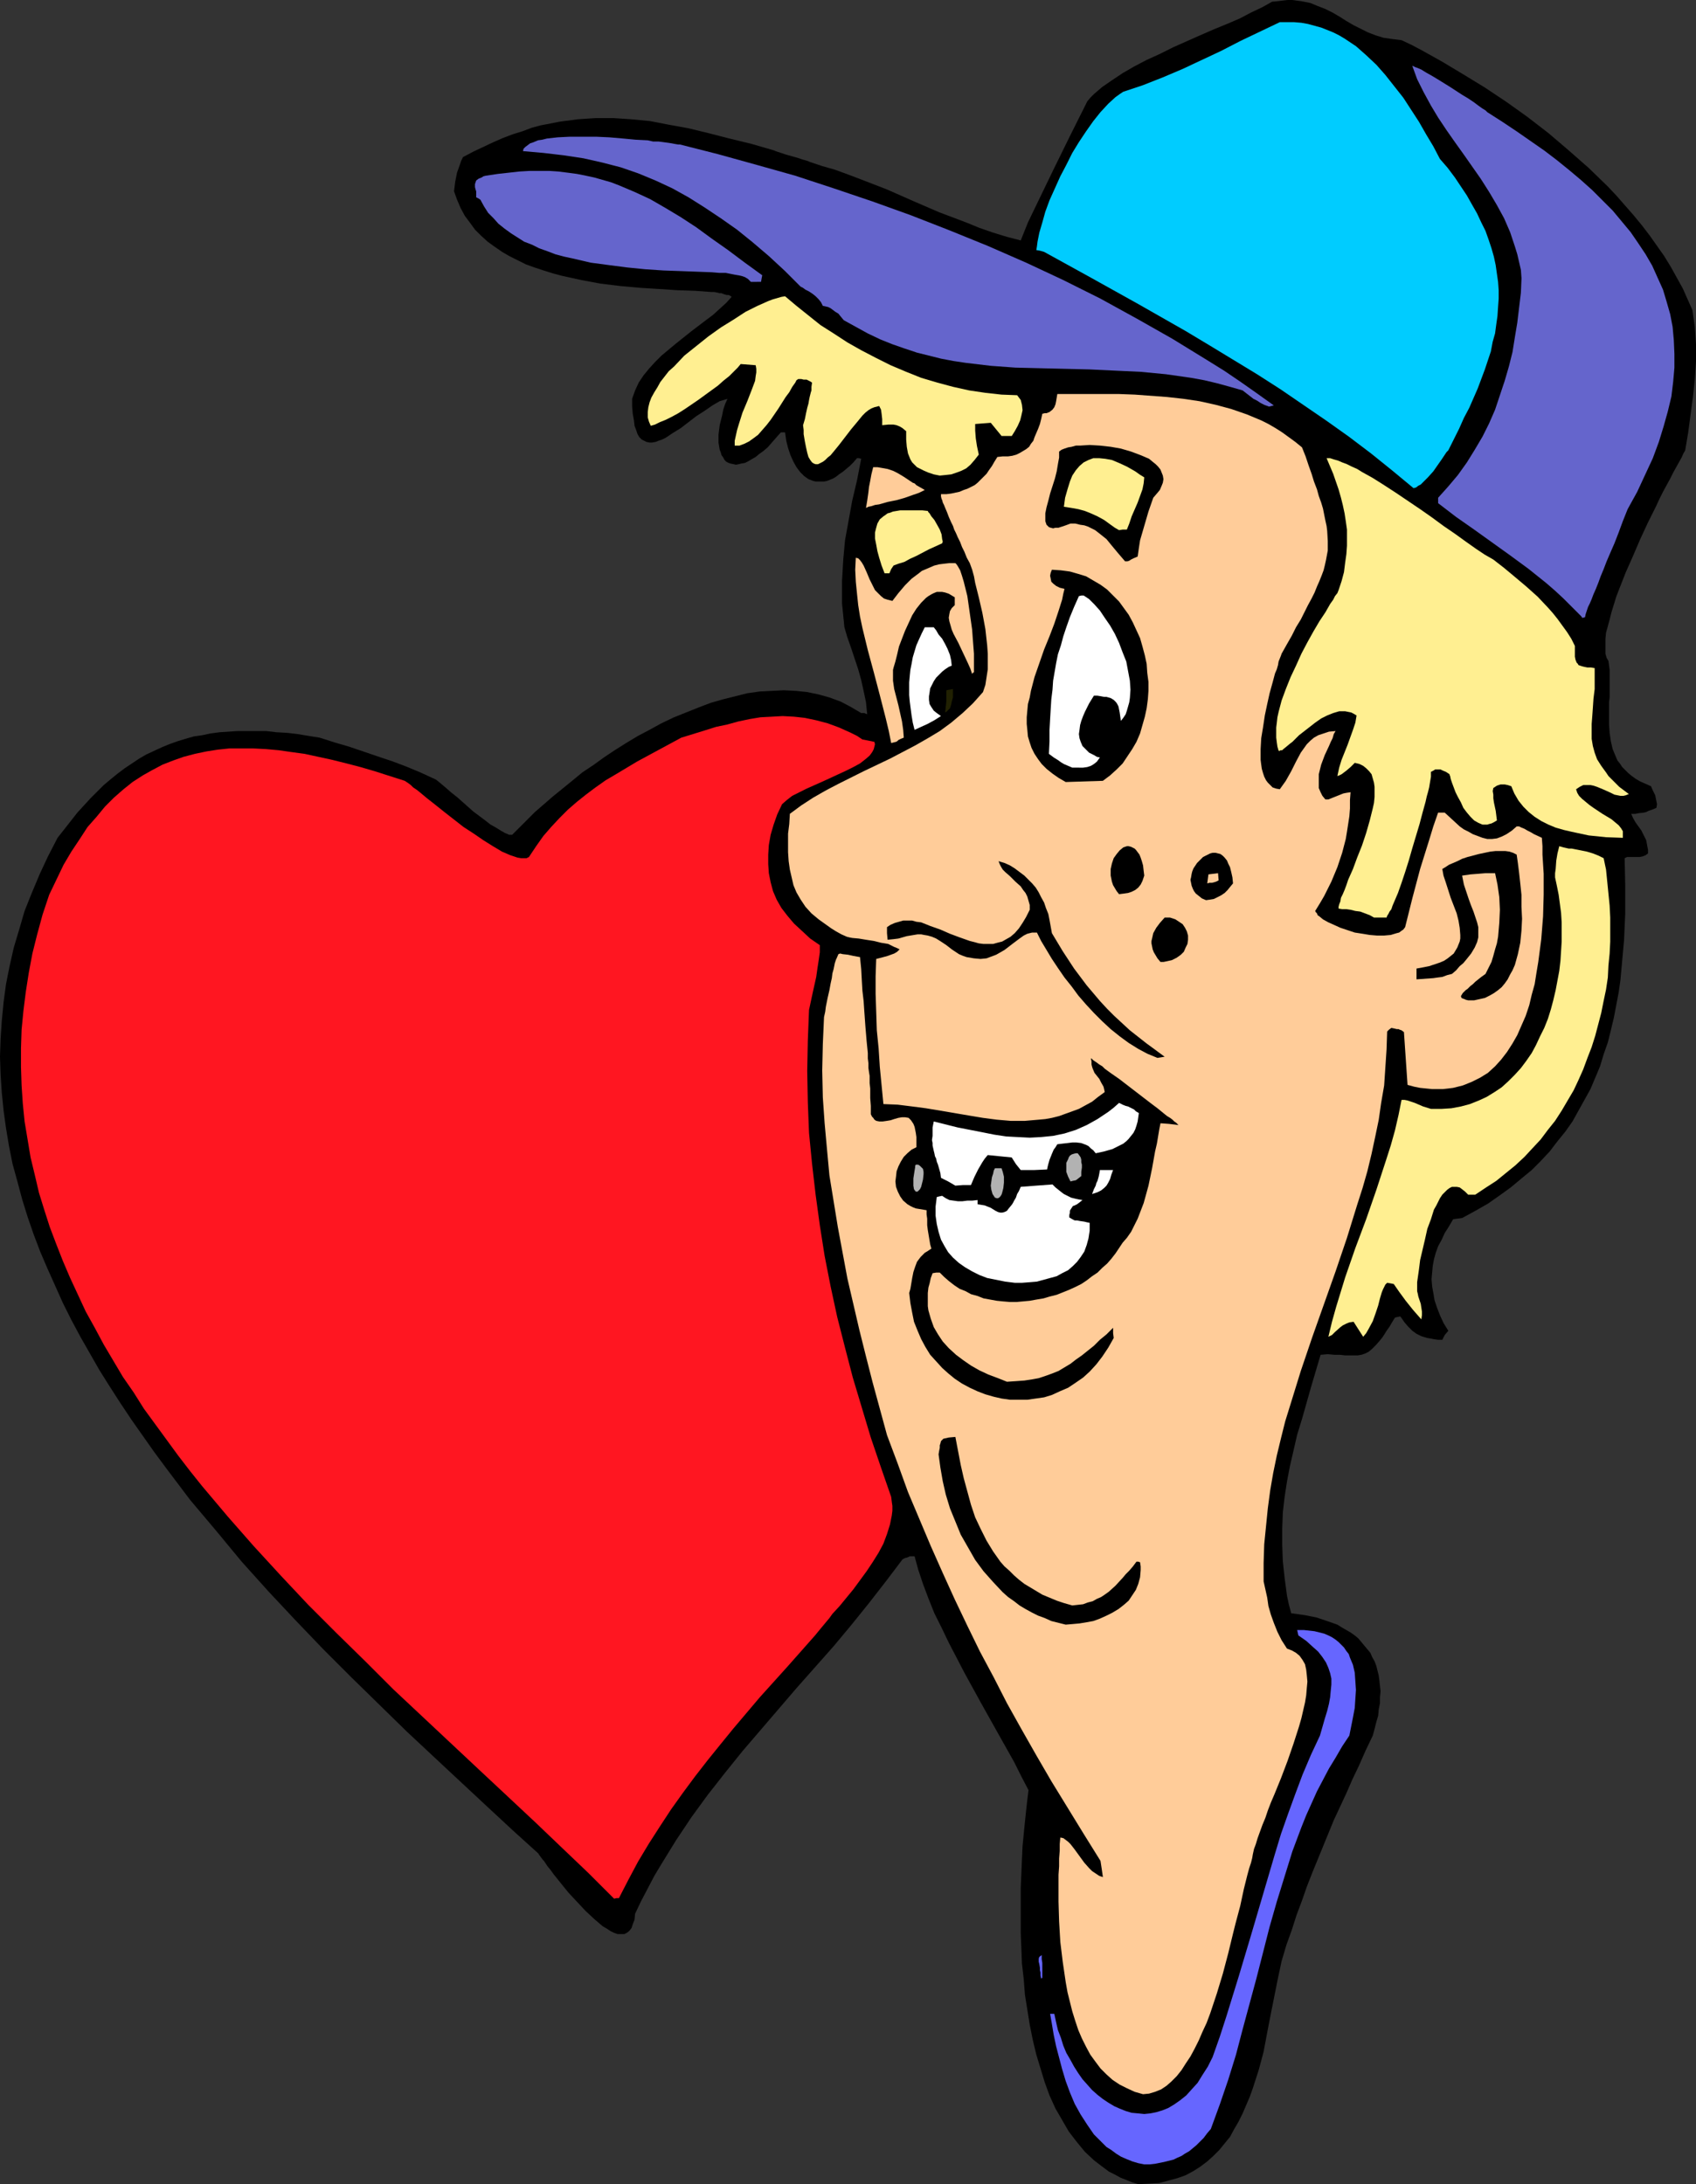 <?xml version="1.0" encoding="UTF-8" standalone="no"?>
<svg
   version="1.0"
   width="120.922mm"
   height="155.711mm"
   id="svg34"
   sodipodi:docname="Boy &amp; Heart 1.wmf"
   xmlns:inkscape="http://www.inkscape.org/namespaces/inkscape"
   xmlns:sodipodi="http://sodipodi.sourceforge.net/DTD/sodipodi-0.dtd"
   xmlns="http://www.w3.org/2000/svg"
   xmlns:svg="http://www.w3.org/2000/svg">
  <rect width="100%" height="100%" fill="#333333" stroke="none"/>
  <sodipodi:namedview
     id="namedview34"
     pagecolor="#ffffff"
     bordercolor="#000000"
     borderopacity="0.25"
     inkscape:showpageshadow="2"
     inkscape:pageopacity="0.0"
     inkscape:pagecheckerboard="0"
     inkscape:deskcolor="#d1d1d1"
     inkscape:document-units="mm" />
  <defs
     id="defs1">
    <pattern
       id="WMFhbasepattern"
       patternUnits="userSpaceOnUse"
       width="6"
       height="6"
       x="0"
       y="0" />
  </defs>
  <path
     style="fill:#000000;fill-opacity:1;fill-rule:evenodd;stroke:none"
     d="m 306.734,588.515 -1.616,-0.485 -1.616,-0.646 -1.616,-0.646 -1.454,-0.808 -1.616,-0.808 -1.293,-0.97 -1.293,-0.97 -1.454,-1.131 -2.424,-2.262 -2.263,-2.747 -2.101,-2.747 -1.778,-3.07 -1.778,-3.07 -1.616,-3.555 -1.293,-3.555 -1.131,-3.717 -1.131,-3.717 -0.97,-4.04 -0.808,-4.04 -0.646,-4.04 -0.646,-4.04 -0.323,-4.201 -0.485,-4.201 -0.162,-4.201 -0.162,-4.04 v -4.04 -4.201 -3.878 l 0.162,-3.717 0.162,-3.878 0.162,-3.555 0.323,-3.393 0.323,-3.232 0.323,-3.07 0.323,-2.909 0.323,-2.585 -1.939,-3.717 -1.939,-3.878 -4.363,-7.756 -4.525,-8.08 -4.525,-8.241 -2.101,-4.04 -2.101,-4.04 -1.939,-4.04 -1.939,-3.878 -1.616,-4.04 -1.454,-3.878 -1.293,-3.878 -0.97,-3.555 h -0.646 -0.646 l -0.646,0.323 -0.646,0.162 -0.323,0.162 -0.323,0.162 -4.525,5.979 -4.525,5.817 -4.687,5.817 -4.848,5.817 -10.02,11.311 -9.697,11.311 -4.848,5.656 -4.687,5.817 -4.687,5.979 -4.363,5.979 -4.202,6.302 -3.879,6.302 -1.939,3.232 -1.778,3.393 -1.778,3.393 -1.616,3.393 -0.162,1.616 -0.485,1.293 -0.323,0.97 -0.646,0.808 -0.646,0.485 -0.646,0.323 h -0.808 -0.97 l -0.97,-0.323 -0.97,-0.485 -0.97,-0.646 -1.131,-0.646 -1.131,-0.97 -1.131,-0.97 -2.424,-2.262 -2.263,-2.424 -2.263,-2.424 -2.101,-2.585 -1.939,-2.424 -0.808,-1.131 -0.808,-0.97 -0.646,-0.97 -0.323,-0.485 -0.323,-0.323 -0.485,-0.646 -0.485,-0.646 -0.162,-0.323 -0.162,-0.162 -3.394,-3.07 -3.394,-3.07 -6.788,-6.302 -7.111,-6.625 -7.272,-6.787 -7.434,-6.948 -7.434,-7.272 -7.434,-7.272 -7.596,-7.595 -7.434,-7.756 -7.272,-7.756 -7.272,-8.08 -6.949,-8.403 -6.949,-8.241 -6.464,-8.564 -3.232,-4.363 -3.071,-4.363 -3.071,-4.363 -2.909,-4.363 -2.909,-4.525 -2.747,-4.363 -2.586,-4.525 -2.586,-4.525 -2.424,-4.525 -2.263,-4.525 -2.101,-4.686 -2.101,-4.686 -1.939,-4.525 -1.778,-4.686 -1.616,-4.686 L 5.98,323.182 4.687,318.334 3.394,313.648 2.424,308.801 1.616,303.953 0.97,299.267 0.485,294.419 0.162,289.571 0,284.724 l 0.162,-4.848 0.323,-4.848 0.485,-5.009 0.646,-4.848 0.97,-4.848 1.131,-5.009 1.454,-4.848 1.454,-5.009 1.939,-4.848 2.101,-5.009 2.263,-4.848 2.586,-5.009 1.778,-2.262 1.778,-2.262 1.778,-2.262 1.778,-1.939 1.778,-1.939 1.778,-1.778 1.778,-1.778 1.939,-1.616 1.778,-1.454 1.939,-1.454 1.939,-1.293 1.939,-1.293 1.939,-1.131 2.101,-0.97 2.101,-0.97 1.939,-0.808 2.263,-0.808 2.101,-0.646 2.263,-0.646 2.263,-0.323 2.263,-0.485 2.424,-0.323 2.424,-0.162 2.424,-0.162 h 2.586 2.586 2.586 l 2.747,0.323 2.909,0.162 2.747,0.323 2.909,0.485 3.071,0.485 4.04,1.293 3.879,1.131 7.596,2.585 3.879,1.293 3.879,1.454 3.879,1.616 4.202,1.939 0.808,0.646 0.97,0.808 1.131,0.97 1.293,1.131 1.454,1.131 1.454,1.293 2.909,2.585 3.232,2.424 1.454,1.131 1.454,0.808 1.293,0.808 1.131,0.646 1.131,0.485 h 0.808 l 1.939,-1.939 2.101,-2.101 2.101,-2.101 2.424,-2.101 2.424,-2.101 2.586,-2.101 2.586,-2.101 2.747,-2.262 2.909,-1.939 2.909,-2.101 2.909,-1.939 3.071,-1.939 3.232,-1.939 3.071,-1.616 3.232,-1.778 3.394,-1.616 3.232,-1.293 3.232,-1.293 3.394,-1.293 3.394,-0.97 3.232,-0.808 3.232,-0.808 3.394,-0.485 3.232,-0.162 3.232,-0.162 3.232,0.162 3.071,0.323 3.071,0.646 2.909,0.808 3.071,1.131 2.747,1.454 2.747,1.616 h 0.808 l 0.808,0.323 -0.323,-3.232 -0.646,-3.07 -0.646,-2.909 -0.808,-2.909 -1.939,-5.817 -0.97,-2.747 -0.808,-2.747 -0.323,-3.232 -0.323,-3.232 v -3.07 -2.909 l 0.162,-2.747 0.162,-2.909 0.485,-5.332 0.97,-5.333 0.97,-5.333 1.293,-5.494 1.131,-5.817 -0.646,-0.162 h -0.485 l -0.97,1.131 -0.97,0.97 -0.97,0.808 -0.97,0.808 -0.97,0.646 -0.808,0.646 -0.808,0.485 -0.808,0.323 -0.808,0.323 -0.808,0.162 h -0.808 -0.646 -0.808 l -0.646,-0.162 -1.293,-0.485 -1.131,-0.808 -1.131,-1.131 -0.97,-1.293 -0.808,-1.454 -0.808,-1.778 -0.646,-1.939 -0.485,-1.939 -0.323,-2.262 h -1.131 l -1.293,1.454 -1.131,1.293 -1.131,1.293 -1.131,0.97 -1.131,0.808 -0.97,0.808 -1.131,0.646 -0.808,0.485 -0.97,0.485 -0.97,0.162 -0.646,0.162 -0.808,0.162 -0.646,-0.162 -0.808,-0.162 -0.485,-0.162 -0.646,-0.323 -0.485,-0.485 -0.323,-0.646 -0.485,-0.646 -0.162,-0.646 -0.323,-0.808 -0.162,-0.97 -0.162,-0.97 v -2.101 l 0.162,-1.293 0.162,-1.293 0.323,-1.293 0.323,-1.293 0.323,-1.616 0.485,-1.454 0.646,-1.454 -0.97,0.323 -1.131,0.323 -1.939,1.131 -2.101,1.454 -2.263,1.454 -4.202,3.232 -2.101,1.293 -1.939,1.293 -0.97,0.485 -0.97,0.323 -0.808,0.323 -0.97,0.162 h -0.646 l -0.808,-0.162 -0.646,-0.323 -0.646,-0.323 -0.646,-0.646 -0.485,-0.808 -0.323,-0.97 -0.485,-1.293 -0.162,-1.454 -0.323,-1.778 -0.162,-1.939 v -2.101 l 0.808,-2.262 0.97,-2.101 1.293,-1.939 1.454,-1.778 1.616,-1.778 1.778,-1.778 1.939,-1.616 1.939,-1.616 4.04,-3.232 4.04,-3.07 1.939,-1.454 1.778,-1.616 1.778,-1.616 1.454,-1.616 -0.485,-0.323 -0.323,-0.162 h -0.485 l -0.646,-0.162 -0.808,-0.323 h -0.485 l -0.646,-0.162 -0.808,-0.162 h -0.808 l -4.363,-0.323 -4.848,-0.162 -4.848,-0.323 -5.171,-0.323 -5.333,-0.485 -5.333,-0.646 -5.171,-0.97 -5.171,-1.131 -2.424,-0.646 -2.586,-0.808 -2.424,-0.808 -2.263,-0.808 -2.263,-1.131 -2.263,-1.131 -1.939,-1.131 -2.101,-1.454 -1.778,-1.293 -1.778,-1.616 -1.616,-1.616 -1.293,-1.778 -1.454,-1.939 -1.131,-2.101 -0.97,-2.262 -0.808,-2.262 0.323,-2.585 0.485,-2.424 0.808,-2.262 0.323,-0.97 0.485,-0.97 2.747,-1.454 2.747,-1.293 2.747,-1.293 2.586,-1.131 2.586,-0.97 2.586,-0.808 2.586,-0.97 2.424,-0.646 2.586,-0.485 2.424,-0.485 2.424,-0.323 2.424,-0.323 4.848,-0.323 h 4.848 l 4.848,0.323 5.01,0.485 5.01,0.97 5.333,0.97 5.333,1.293 5.656,1.454 5.98,1.454 6.141,1.778 0.323,0.162 0.485,0.162 0.97,0.323 1.454,0.485 2.909,0.808 1.454,0.485 1.131,0.323 0.485,0.162 0.323,0.162 3.394,1.131 3.394,0.97 3.555,1.293 3.394,1.293 7.111,2.747 6.949,3.07 7.111,3.07 7.272,2.747 3.555,1.454 3.717,1.293 3.717,1.131 3.717,0.97 1.939,-4.848 2.263,-4.686 4.525,-9.372 4.525,-9.211 4.687,-9.372 0.808,-0.97 0.97,-0.97 1.131,-0.97 1.131,-0.97 2.586,-1.778 2.909,-1.939 3.071,-1.778 3.394,-1.778 3.555,-1.616 3.555,-1.778 7.272,-3.232 3.717,-1.616 3.555,-1.454 3.394,-1.454 3.071,-1.616 3.071,-1.454 2.586,-1.454 1.616,-0.162 1.293,-0.162 L 346.974,0 h 1.293 l 2.424,0.323 2.424,0.485 1.939,0.808 2.101,0.808 1.939,0.97 1.939,1.131 1.778,1.131 1.939,1.131 1.939,0.97 1.939,0.97 2.101,0.808 2.101,0.646 2.263,0.323 1.293,0.162 1.293,0.162 2.747,1.293 2.747,1.454 5.495,3.07 5.656,3.393 5.818,3.555 5.818,3.878 5.656,4.04 5.656,4.363 5.495,4.686 5.333,4.686 5.171,5.009 2.424,2.585 2.263,2.585 2.263,2.585 2.263,2.747 2.101,2.747 1.939,2.747 1.939,2.747 1.778,2.909 1.616,2.909 1.616,2.909 1.293,2.909 1.293,2.909 0.323,2.262 0.323,2.262 0.162,2.262 0.162,2.424 v 4.686 l -0.323,4.686 -0.485,4.686 -0.646,4.848 -0.646,4.848 -0.808,4.848 -0.485,0.808 -0.485,1.131 -0.646,1.131 -0.808,1.454 -0.808,1.454 -0.808,1.616 -0.97,1.778 -0.97,1.778 -0.97,1.939 -0.97,2.101 -2.101,4.201 -2.101,4.525 -1.939,4.525 -1.939,4.363 -1.778,4.525 -0.808,2.101 -0.646,2.101 -0.646,2.101 -0.485,1.939 -0.485,1.778 -0.485,1.778 -0.162,1.616 v 1.454 1.454 1.131 l 0.323,1.131 0.485,0.808 0.323,2.424 v 2.585 4.848 l -0.162,1.293 v 1.131 4.848 l 0.162,2.262 0.323,2.262 0.485,2.101 0.808,1.939 0.485,1.131 0.646,0.808 0.646,0.97 0.808,0.808 0.808,0.808 0.97,0.808 1.131,0.808 1.131,0.646 1.454,0.646 1.454,0.646 0.485,1.131 0.646,1.293 0.162,0.808 0.162,0.808 0.162,0.808 -0.162,0.97 -1.131,0.485 -0.97,0.323 -0.646,0.323 -0.646,0.162 -1.454,0.162 -0.808,0.162 h -1.131 l 0.485,1.131 0.646,1.131 0.808,1.131 0.808,1.131 0.646,1.293 0.646,1.293 0.323,1.778 0.162,0.808 v 0.97 l -0.646,0.485 -0.808,0.323 -0.808,0.162 h -2.586 -0.808 l -0.646,0.323 0.162,7.433 v 7.433 l -0.323,7.272 -0.646,7.11 -0.323,3.555 -0.485,3.393 -0.646,3.393 -0.646,3.393 -0.808,3.393 -0.808,3.232 -1.131,3.232 -0.97,3.232 -1.293,3.07 -1.293,3.07 -1.616,2.909 -1.616,2.909 -1.616,2.909 -1.939,2.747 -2.101,2.585 -2.101,2.747 -2.424,2.585 -2.424,2.424 -2.747,2.262 -2.909,2.424 -2.909,2.101 -3.232,2.262 -3.394,1.939 -3.555,1.939 -1.293,0.162 -1.131,0.162 -1.131,1.939 -1.131,1.778 -0.808,1.778 -0.97,1.778 -0.646,1.778 -0.485,1.778 -0.323,1.778 -0.162,1.778 -0.162,1.778 0.162,1.939 0.323,1.778 0.323,1.939 0.646,1.939 0.808,2.101 0.97,2.101 1.293,2.101 -0.97,1.131 -0.646,1.293 h -1.131 l -1.131,-0.162 -0.808,-0.162 -0.97,-0.162 -1.616,-0.485 -1.293,-0.646 -1.131,-0.808 -1.131,-1.131 -0.97,-1.131 -1.131,-1.616 -0.808,0.162 -0.646,0.162 -0.808,1.293 -0.646,1.131 -0.808,1.131 -0.485,0.808 -0.646,0.97 -0.646,0.808 -1.131,1.293 -0.97,0.97 -0.97,0.808 -0.97,0.485 -0.97,0.323 -0.97,0.162 h -1.131 -1.131 -1.131 l -1.454,-0.162 h -1.454 l -1.778,-0.162 -1.939,0.162 -1.293,4.363 -1.293,4.363 -2.424,8.564 -1.293,4.201 -0.97,4.201 -0.97,4.201 -0.808,4.201 -0.646,4.201 -0.485,4.201 -0.162,4.363 v 4.363 l 0.162,4.363 0.485,4.525 0.646,4.848 0.485,2.262 0.646,2.424 3.555,0.485 3.232,0.646 2.909,0.97 2.747,0.97 1.293,0.808 1.131,0.646 1.131,0.646 1.131,0.808 0.97,0.808 0.808,0.97 0.808,0.97 0.808,0.97 0.808,0.97 0.485,1.131 0.646,1.131 0.485,1.293 0.323,1.293 0.323,1.293 0.162,1.293 0.162,1.454 0.162,1.454 -0.162,1.616 v 1.616 l -0.323,1.616 -0.162,1.778 -0.485,1.616 -0.485,1.939 -0.485,1.778 -1.939,4.04 -1.778,4.04 -1.778,3.717 -1.616,3.717 -3.394,7.272 -2.909,7.11 -2.909,7.11 -1.454,3.717 -1.293,3.717 -1.454,3.878 -1.293,4.04 -1.454,4.04 -1.293,4.363 -0.97,4.525 -0.97,4.848 -0.97,4.848 -0.97,5.009 -0.97,5.171 -1.293,4.848 -1.616,5.009 -0.808,2.262 -0.97,2.262 -0.97,2.262 -1.131,2.262 -1.131,1.939 -1.131,2.101 -1.454,1.778 -1.454,1.778 -1.616,1.616 -1.616,1.454 -1.939,1.454 -1.778,1.131 -2.101,1.131 -2.263,0.808 -2.424,0.646 -2.424,0.646 -2.747,0.162 z"
     id="path1" />
  <path
     style="fill:#6666ff;fill-opacity:1;fill-rule:evenodd;stroke:none"
     d="m 308.35,583.182 -1.616,-0.323 -1.616,-0.485 -1.616,-0.646 -1.454,-0.646 -1.293,-0.808 -1.293,-0.97 -1.293,-0.808 -1.131,-1.131 -1.131,-1.131 -1.131,-1.131 -1.778,-2.585 -1.778,-2.747 -1.616,-2.909 -1.293,-3.07 -1.131,-3.07 -0.97,-3.232 -0.808,-3.07 -0.808,-3.07 -0.646,-3.07 -0.485,-2.909 -0.485,-2.747 h 1.131 l 0.485,2.262 0.485,2.101 0.808,2.101 0.646,2.101 0.808,1.939 1.131,1.939 0.97,1.778 1.131,1.778 1.131,1.616 1.293,1.454 1.293,1.454 1.454,1.293 1.454,1.131 1.454,0.97 1.616,0.97 1.454,0.646 1.616,0.646 1.616,0.485 1.778,0.162 1.616,0.162 1.616,-0.162 1.616,-0.323 1.616,-0.485 1.616,-0.646 1.616,-0.97 1.616,-1.131 1.616,-1.293 1.454,-1.616 1.616,-1.778 1.293,-2.101 1.454,-2.262 1.293,-2.585 1.939,-5.494 1.778,-5.494 3.394,-10.988 3.232,-10.827 3.232,-10.988 3.232,-10.988 1.616,-5.333 1.939,-5.494 1.939,-5.333 1.939,-5.171 2.263,-5.333 2.424,-5.171 0.646,-2.262 0.323,-1.131 0.323,-1.131 0.646,-2.101 0.485,-1.939 0.323,-1.778 0.162,-1.778 0.162,-1.616 v -1.616 l -0.323,-1.454 -0.485,-1.454 -0.646,-1.454 -0.97,-1.454 -1.131,-1.454 -1.454,-1.293 -1.778,-1.616 -2.101,-1.454 -0.323,-1.454 h 1.778 l 1.454,0.162 1.454,0.162 1.293,0.323 1.293,0.323 1.131,0.485 0.97,0.485 0.97,0.646 0.808,0.646 0.808,0.808 0.646,0.646 0.646,0.97 0.646,0.808 0.323,0.97 0.808,1.939 0.485,2.101 0.162,2.262 0.162,2.424 -0.162,2.424 -0.162,2.424 -0.485,2.585 -0.97,4.848 -1.939,2.909 -1.778,3.07 -1.778,2.909 -1.616,3.07 -1.616,3.07 -1.454,3.232 -1.454,3.232 -1.293,3.232 -2.424,6.464 -2.101,6.787 -2.101,6.787 -1.939,6.787 -3.555,13.897 -3.717,13.735 -1.778,6.787 -2.101,6.787 -2.263,6.625 -2.424,6.625 -0.97,1.131 -0.97,1.293 -0.97,0.97 -0.97,0.97 -0.97,0.808 -0.97,0.808 -1.131,0.646 -0.97,0.646 -1.131,0.485 -0.97,0.485 -2.586,0.646 -2.424,0.485 -1.454,0.162 z"
     id="path2" />
  <path
     style="fill:#ffcc99;fill-opacity:1;fill-rule:evenodd;stroke:none"
     d="m 308.026,564.276 -2.263,-0.646 -2.101,-0.97 -1.939,-0.97 -1.939,-1.293 -1.616,-1.454 -1.616,-1.616 -1.454,-1.939 -1.293,-1.778 -1.131,-2.101 -1.131,-2.262 -0.97,-2.262 -0.808,-2.424 -0.808,-2.585 -0.646,-2.585 -0.646,-2.585 -0.485,-2.747 -0.808,-5.494 -0.646,-5.333 -0.323,-5.494 -0.162,-5.333 v -7.272 l 0.162,-2.262 v -2.101 l 0.162,-2.101 v -1.778 l 0.162,-1.778 0.808,0.162 0.646,0.485 0.646,0.485 0.646,0.646 1.131,1.454 2.586,3.555 1.293,1.454 0.808,0.808 0.97,0.646 0.97,0.646 0.97,0.323 -0.323,-2.262 -0.323,-2.101 -4.525,-7.272 -4.363,-7.11 -4.363,-7.11 -4.04,-6.948 -4.04,-7.11 -3.879,-6.948 -3.555,-6.948 -3.717,-6.948 -3.394,-6.948 -3.394,-7.11 -3.232,-7.11 -3.232,-7.272 -3.071,-7.272 -3.071,-7.272 -2.747,-7.595 -2.909,-7.756 -3.879,-14.22 -1.778,-6.948 -1.778,-7.11 -1.616,-6.948 -1.616,-6.948 -1.293,-6.948 -1.293,-6.948 -1.131,-6.948 -1.131,-6.948 -0.646,-6.948 -0.646,-7.11 -0.485,-6.948 -0.162,-7.272 0.162,-7.11 0.323,-7.272 0.323,-1.454 0.162,-1.293 0.485,-2.424 0.485,-2.101 0.323,-1.778 0.323,-1.454 0.162,-1.293 0.323,-1.131 0.162,-0.808 0.162,-0.808 0.162,-0.485 0.162,-0.485 0.162,-0.323 0.485,-1.131 0.485,-0.162 0.646,0.162 1.454,0.162 1.454,0.323 1.778,0.323 0.323,3.232 0.162,3.07 0.162,2.747 0.323,2.747 0.162,2.424 0.162,2.262 0.162,2.262 0.162,1.939 0.162,1.939 0.162,1.616 0.162,1.616 v 1.454 l 0.162,1.293 v 1.293 l 0.162,1.131 0.162,0.97 v 1.939 l 0.162,1.454 v 1.293 1.293 l 0.162,2.101 v 2.262 l 0.323,0.646 0.323,0.323 0.323,0.485 0.485,0.323 0.808,0.162 h 0.97 l 1.131,-0.162 0.97,-0.162 0.97,-0.323 1.131,-0.323 0.97,-0.162 h 0.808 l 0.97,0.162 0.323,0.323 0.323,0.323 0.323,0.485 0.323,0.485 0.323,0.808 0.162,0.808 0.162,0.808 0.162,1.131 v 1.293 1.454 l -1.293,0.646 -1.131,0.97 -0.97,0.97 -0.808,1.293 -0.646,1.293 -0.485,1.293 -0.162,1.454 -0.162,1.293 0.162,1.454 0.485,1.293 0.646,1.293 0.808,1.131 1.131,0.97 0.808,0.485 0.646,0.323 0.808,0.323 0.97,0.162 0.97,0.162 0.97,0.162 v 1.131 l 0.162,1.131 v 0.808 0.97 l 0.162,1.293 0.162,0.97 0.323,1.939 0.162,0.97 0.323,1.131 -0.97,0.646 -0.808,0.485 -0.646,0.646 -0.485,0.485 -0.97,1.293 -0.485,1.293 -0.485,1.454 -0.323,1.616 -0.323,1.939 -0.162,0.97 -0.323,1.131 0.323,2.747 0.485,2.585 0.485,2.424 0.97,2.424 0.97,2.262 1.131,2.101 1.293,2.101 1.616,1.778 1.616,1.778 1.616,1.454 1.778,1.454 1.939,1.293 2.101,1.131 2.101,0.97 2.101,0.808 2.263,0.646 2.101,0.485 2.263,0.323 h 2.263 2.424 l 2.263,-0.323 2.263,-0.323 2.101,-0.646 2.101,-0.97 2.263,-0.97 1.939,-1.293 2.101,-1.454 1.778,-1.616 1.778,-1.939 1.616,-2.101 1.616,-2.424 1.454,-2.585 -0.162,-1.293 v -1.454 l -1.778,1.778 -1.778,1.454 -1.616,1.616 -1.616,1.293 -1.616,1.293 -1.616,1.131 -1.454,1.131 -1.616,0.97 -1.616,0.97 -1.616,0.646 -1.778,0.646 -1.939,0.646 -1.778,0.323 -2.101,0.323 -2.263,0.162 -2.424,0.162 -2.424,-0.97 -2.586,-0.97 -2.424,-1.131 -2.263,-1.293 -2.101,-1.454 -1.939,-1.454 -1.939,-1.778 -1.616,-1.778 -1.293,-1.939 -1.131,-1.939 -0.808,-2.262 -0.646,-2.262 -0.162,-1.131 v -1.131 -1.293 -1.131 l 0.162,-1.454 0.323,-1.131 0.323,-1.454 0.485,-1.293 0.97,-0.162 h 0.97 l 1.131,1.131 1.293,1.131 1.454,1.131 1.454,0.97 1.616,0.646 1.454,0.808 1.778,0.485 1.616,0.646 1.778,0.323 1.778,0.323 1.616,0.162 1.939,0.162 h 1.778 l 1.778,-0.162 1.778,-0.162 1.778,-0.323 1.939,-0.323 1.616,-0.485 1.939,-0.485 1.616,-0.646 1.616,-0.646 1.778,-0.808 1.616,-0.808 1.454,-0.97 1.454,-1.131 1.454,-0.97 1.293,-1.293 1.293,-1.131 1.131,-1.293 1.131,-1.454 0.97,-1.454 0.97,-1.454 1.131,-1.293 1.131,-1.616 0.808,-1.616 0.97,-1.939 0.808,-2.101 0.808,-2.101 1.293,-4.686 0.97,-4.686 0.808,-4.525 0.485,-2.101 0.323,-1.939 0.323,-1.939 0.323,-1.616 2.263,0.162 2.586,0.323 -0.162,-0.162 -0.162,-0.162 -0.323,-0.323 -0.485,-0.323 -0.485,-0.485 -0.646,-0.485 -0.808,-0.485 -0.808,-0.646 -1.778,-1.454 -1.939,-1.454 -4.202,-3.232 -2.101,-1.616 -2.101,-1.616 -2.101,-1.454 -1.778,-1.293 -0.646,-0.646 -0.808,-0.485 -0.646,-0.485 -0.485,-0.323 -0.485,-0.323 -0.323,-0.323 -0.162,-0.162 h -0.162 l 0.162,0.808 v 0.808 l 0.162,0.646 0.162,0.485 0.485,1.131 1.293,1.616 0.485,0.97 0.646,1.131 0.162,0.646 0.162,0.808 -1.778,1.293 -1.616,1.293 -1.778,0.97 -1.778,0.97 -1.778,0.646 -1.778,0.646 -1.778,0.646 -1.939,0.485 -1.778,0.323 -1.778,0.162 -3.717,0.323 h -3.879 l -3.717,-0.323 -3.717,-0.485 -3.879,-0.646 -7.596,-1.293 -3.879,-0.646 -3.717,-0.485 -3.879,-0.485 -3.879,-0.162 -0.97,-10.019 -0.323,-5.009 -0.485,-4.848 -0.162,-5.009 -0.162,-4.848 v -4.686 l 0.162,-4.686 0.646,-0.162 0.646,-0.162 1.778,-0.485 1.778,-0.646 0.808,-0.485 0.646,-0.646 -0.646,-0.323 -0.808,-0.323 -1.616,-0.808 -1.939,-0.323 -1.939,-0.485 -2.101,-0.323 -1.939,-0.323 -1.778,-0.162 -0.808,-0.162 -0.646,-0.162 -1.454,-0.646 -1.454,-0.808 -1.293,-0.808 -1.131,-0.808 -2.263,-1.616 -1.939,-1.616 -1.616,-1.778 -1.293,-1.939 -1.131,-1.939 -0.808,-1.939 -0.485,-2.101 -0.485,-2.101 -0.323,-2.262 -0.162,-2.424 v -2.424 -2.585 l 0.323,-2.585 0.162,-2.747 3.071,-2.262 3.232,-2.101 3.394,-1.939 3.394,-1.778 6.788,-3.393 7.111,-3.393 3.394,-1.778 3.394,-1.778 3.394,-1.939 3.232,-1.939 3.071,-2.262 3.071,-2.585 2.747,-2.585 1.454,-1.616 1.293,-1.454 0.646,-1.939 0.323,-2.101 0.323,-2.101 v -2.101 -2.101 l -0.162,-2.262 -0.485,-4.363 -0.808,-4.363 -0.97,-4.201 -0.97,-3.878 -0.323,-1.778 -0.485,-1.778 -0.646,-1.778 -0.808,-1.454 -0.646,-1.616 -0.646,-1.293 -0.485,-1.293 -0.646,-1.293 -0.485,-1.131 -0.485,-0.97 -0.323,-0.97 -0.485,-0.97 -0.646,-1.454 -0.485,-1.293 -0.485,-1.131 -0.323,-0.808 -0.323,-0.646 -0.162,-0.646 -0.162,-0.323 -0.162,-0.646 v -0.646 h 1.454 l 1.293,-0.162 2.263,-0.485 1.131,-0.485 0.97,-0.323 0.97,-0.485 0.97,-0.485 0.808,-0.646 0.808,-0.808 0.808,-0.808 0.808,-0.808 0.646,-0.97 0.808,-1.131 0.646,-1.131 0.808,-1.293 1.454,-0.162 h 1.454 l 1.131,-0.162 1.131,-0.323 0.97,-0.485 0.808,-0.485 0.808,-0.485 0.808,-0.646 0.485,-0.808 0.646,-0.808 0.323,-0.97 0.485,-1.131 0.485,-1.131 0.485,-1.293 0.323,-1.293 0.323,-1.454 0.646,-0.162 h 0.485 l 0.808,-0.323 0.808,-0.646 0.485,-0.646 0.323,-0.808 0.162,-0.808 0.323,-1.939 h 3.879 4.04 4.202 4.363 l 4.363,0.162 4.363,0.323 4.363,0.323 4.363,0.485 4.363,0.646 4.363,0.97 4.202,1.131 4.202,1.454 1.939,0.808 1.939,0.808 1.939,0.97 1.939,1.131 1.778,1.131 1.778,1.293 1.778,1.293 1.778,1.454 0.97,2.424 0.808,2.424 0.808,2.262 0.646,2.101 0.808,2.101 0.485,1.778 0.646,1.778 0.485,1.616 0.323,1.616 0.323,1.616 0.323,1.454 0.162,1.293 0.162,2.747 v 2.585 l -0.485,2.585 -0.323,1.454 -0.323,1.293 -0.485,1.293 -0.646,1.616 -0.646,1.454 -0.646,1.616 -0.808,1.616 -0.97,1.778 -0.97,1.939 -0.97,1.939 -1.293,2.101 -1.131,2.262 -1.293,2.262 -1.454,2.585 -0.162,0.485 -0.323,0.808 -0.323,0.808 -0.162,0.97 -0.323,1.131 -0.485,1.131 -0.646,2.424 -0.808,2.909 -0.646,2.909 -0.646,3.07 -0.485,3.232 -0.485,2.909 -0.162,2.909 v 2.909 l 0.162,1.293 0.162,1.131 0.323,1.131 0.323,0.97 0.485,0.97 0.485,0.646 0.646,0.646 0.646,0.646 0.97,0.323 0.97,0.162 0.808,-1.131 0.808,-1.131 1.454,-2.585 0.646,-1.293 0.646,-1.293 1.293,-2.424 0.808,-1.131 0.808,-1.131 0.97,-0.97 0.97,-0.808 1.131,-0.646 1.454,-0.485 1.454,-0.485 1.778,-0.162 -0.485,0.808 -0.323,1.131 -0.485,0.97 -0.485,1.131 -1.131,2.424 -0.97,2.585 -0.323,1.293 -0.323,1.293 v 1.293 1.293 1.131 l 0.485,1.131 0.485,0.97 0.808,0.97 h 0.808 l 0.808,-0.323 1.616,-0.646 1.616,-0.646 0.808,-0.162 1.131,-0.162 -0.162,2.101 v 2.262 l -0.162,2.101 -0.323,2.101 -0.323,2.101 -0.323,1.939 -0.97,3.717 -1.293,3.878 -0.808,1.939 -0.808,1.939 -0.97,1.939 -0.97,1.939 -1.131,1.939 -1.293,2.101 0.162,0.323 0.323,0.323 0.162,0.485 0.485,0.323 0.97,0.808 1.454,0.808 1.454,0.646 1.778,0.808 1.939,0.646 1.939,0.646 2.101,0.323 1.939,0.323 1.939,0.162 h 1.939 l 1.778,-0.162 1.616,-0.485 0.646,-0.162 0.646,-0.485 0.485,-0.323 0.485,-0.646 1.939,-7.756 2.101,-7.918 2.424,-7.756 1.131,-3.717 1.293,-3.717 h 1.778 l 1.939,1.778 2.101,1.939 1.131,0.808 1.293,0.646 1.131,0.646 1.293,0.485 1.293,0.485 1.293,0.323 h 1.293 l 1.293,-0.162 1.293,-0.485 1.293,-0.646 1.454,-0.97 1.293,-1.131 h 0.646 l 0.646,0.323 0.808,0.323 0.808,0.485 0.97,0.485 0.808,0.485 2.101,0.97 0.162,2.262 v 2.262 l 0.162,2.585 0.162,2.585 v 2.747 2.909 l -0.162,5.817 -0.485,6.14 -0.808,6.14 -0.485,2.909 -0.485,3.07 -0.808,2.909 -0.646,2.747 -0.97,2.909 -1.131,2.585 -1.131,2.585 -1.293,2.262 -1.454,2.262 -1.616,2.101 -1.616,1.778 -1.939,1.778 -2.101,1.293 -2.263,1.131 -2.424,0.97 -1.293,0.323 -1.293,0.323 -1.293,0.162 -1.454,0.162 h -1.454 -1.454 l -1.616,-0.162 -1.616,-0.162 -1.616,-0.323 -1.778,-0.485 -0.97,-14.22 -0.646,-0.485 -0.485,-0.162 -0.323,-0.162 h -0.485 l -0.646,-0.162 -0.808,-0.162 -0.646,0.485 -0.485,0.485 -0.162,4.848 -0.323,4.848 -0.323,4.848 -0.808,4.686 -0.646,4.525 -0.97,4.686 -0.97,4.525 -1.131,4.686 -1.293,4.525 -1.454,4.525 -2.747,8.888 -3.071,9.049 -6.303,17.775 -3.071,9.049 -2.747,8.888 -1.454,4.686 -1.131,4.525 -1.131,4.686 -0.97,4.686 -0.808,4.686 -0.646,4.848 -0.485,4.848 -0.485,4.848 -0.162,5.009 v 5.009 l 0.97,4.363 0.323,2.262 0.646,2.262 0.808,2.262 0.97,2.424 1.131,2.262 1.454,2.262 1.293,0.485 1.131,0.646 0.97,0.808 0.808,1.131 0.646,1.131 0.323,1.454 0.162,1.454 0.162,1.778 -0.162,1.778 -0.162,1.939 -0.323,1.939 -0.485,2.101 -0.485,2.101 -0.646,2.262 -1.454,4.525 -1.616,4.686 -1.778,4.686 -1.778,4.363 -0.97,2.262 -0.808,2.101 -0.646,1.939 -0.808,1.939 -0.646,1.778 -0.646,1.778 -0.485,1.616 -0.485,1.293 -0.323,1.454 -0.162,0.97 -0.323,1.293 -0.485,1.454 -0.485,1.778 -0.485,1.939 -0.485,1.939 -0.485,2.262 -0.485,2.262 -0.646,2.424 -0.646,2.424 -0.646,2.585 -1.293,5.333 -1.454,5.494 -1.616,5.333 -1.778,5.332 -0.97,2.585 -1.131,2.424 -0.97,2.262 -1.131,2.262 -1.131,2.101 -1.293,1.939 -1.131,1.778 -1.293,1.616 -1.454,1.454 -1.293,1.131 -1.454,0.97 -1.616,0.646 -1.616,0.485 z"
     id="path3" />
  <path
     style="fill:#6666ff;fill-opacity:1;fill-rule:evenodd;stroke:none"
     d="m 280.553,533.089 -0.162,-0.808 v -0.808 l -0.162,-0.646 v -0.646 l -0.162,-0.97 -0.162,-0.646 v -0.808 l 0.162,-0.485 0.646,-0.485 v 1.131 l 0.162,0.97 v 0.646 0.808 0.485 1.778 0.323 z"
     id="path4" />
  <path
     style="fill:#ff1621;fill-opacity:1;fill-rule:evenodd;stroke:none"
     d="m 165.487,511.597 -6.788,-6.787 -7.111,-6.787 -7.272,-6.948 -7.596,-7.11 -7.434,-6.948 -7.757,-7.272 -7.757,-7.272 -7.757,-7.272 -7.596,-7.595 -7.757,-7.595 -7.596,-7.595 -7.434,-7.918 -7.272,-7.918 -6.949,-7.918 -6.949,-8.241 -3.232,-4.04 -3.232,-4.201 -3.071,-4.201 -3.071,-4.201 -3.071,-4.201 -2.747,-4.363 -2.909,-4.201 -2.586,-4.363 -2.586,-4.363 -2.424,-4.525 -2.424,-4.363 -2.101,-4.525 -2.101,-4.525 -1.939,-4.525 -1.778,-4.525 -1.778,-4.686 -1.454,-4.525 -1.454,-4.686 L 9.373,316.557 8.242,311.871 7.434,307.023 6.626,302.175 6.141,297.328 5.818,292.48 5.656,287.471 v -5.009 l 0.162,-5.009 0.485,-5.009 0.646,-5.171 0.808,-5.171 0.97,-5.171 1.293,-5.171 1.454,-5.333 1.778,-5.332 1.939,-4.04 1.939,-4.04 2.101,-3.555 2.263,-3.393 2.101,-3.232 2.424,-2.747 2.263,-2.747 2.424,-2.424 2.586,-2.262 2.424,-1.939 2.747,-1.778 2.586,-1.454 2.747,-1.454 2.909,-1.131 2.747,-0.97 3.071,-0.808 3.071,-0.646 3.071,-0.485 3.071,-0.323 h 3.232 3.394 l 3.232,0.162 3.555,0.323 3.394,0.485 3.555,0.485 3.717,0.808 3.717,0.808 3.879,0.97 3.717,0.97 3.879,1.131 4.04,1.293 4.04,1.293 0.485,0.323 0.485,0.323 0.646,0.485 0.646,0.646 0.97,0.646 0.808,0.646 0.97,0.808 0.97,0.808 2.263,1.778 2.424,1.939 5.171,4.04 2.747,1.778 2.586,1.778 2.586,1.616 2.424,1.454 1.131,0.485 1.131,0.485 0.97,0.323 0.97,0.323 0.97,0.162 h 0.808 0.646 l 0.646,-0.323 1.939,-2.909 1.939,-2.747 2.101,-2.424 2.263,-2.424 2.263,-2.262 2.424,-2.101 2.424,-1.939 2.586,-1.939 2.747,-1.939 2.747,-1.616 5.656,-3.393 5.98,-3.232 5.98,-3.232 6.303,-1.939 3.071,-0.97 3.071,-0.646 2.909,-0.808 3.071,-0.646 2.909,-0.485 3.071,-0.162 2.909,-0.162 3.071,0.162 2.909,0.323 3.071,0.646 3.071,0.808 3.071,1.131 3.232,1.454 1.616,0.808 1.454,0.97 1.616,0.323 1.616,0.323 0.162,0.646 -0.162,0.646 -0.162,0.646 -0.323,0.646 -0.323,0.485 -0.485,0.646 -1.131,0.97 -1.454,1.131 -1.778,0.97 -1.939,0.97 -2.101,0.97 -4.202,1.939 -4.363,1.939 -1.939,0.97 -1.939,0.97 -1.454,1.131 -1.293,1.131 -1.293,2.747 -0.97,2.747 -0.808,2.747 -0.485,2.747 -0.162,2.585 v 2.585 l 0.162,2.424 0.485,2.424 0.646,2.424 0.97,2.262 1.293,2.262 1.616,2.101 1.778,2.101 2.101,1.939 2.263,2.101 2.586,1.778 v 1.939 l -0.323,2.262 -0.323,2.101 -0.323,2.262 -0.97,4.363 -0.97,4.525 -0.323,8.241 -0.162,8.241 0.162,8.403 0.323,8.241 0.808,8.241 0.97,8.403 1.131,8.241 1.293,8.241 1.616,8.241 1.778,8.241 2.101,8.241 2.101,8.08 2.424,8.08 2.424,8.08 2.747,8.08 2.747,7.918 0.162,1.293 0.162,1.131 v 1.293 l -0.162,1.293 -0.485,2.424 -0.808,2.585 -0.97,2.585 -1.293,2.424 -1.616,2.585 -1.616,2.424 -3.555,4.848 -3.717,4.525 -1.939,2.101 -0.808,1.131 -0.808,0.97 -1.616,1.939 -1.454,1.778 -7.434,8.403 -7.434,8.241 -7.111,8.403 -3.555,4.363 -3.394,4.201 -3.394,4.363 -3.232,4.363 -3.232,4.525 -3.071,4.686 -2.909,4.525 -2.909,4.848 -2.586,4.848 -2.586,5.009 h -0.646 z"
     id="path5" />
  <path
     style="fill:#000000;fill-opacity:1;fill-rule:evenodd;stroke:none"
     d="m 287.179,437.75 -1.939,-0.485 -1.939,-0.485 -1.778,-0.808 -1.778,-0.646 -1.616,-0.808 -1.778,-0.97 -1.616,-0.97 -1.454,-1.131 -1.616,-1.131 -1.454,-1.293 -2.586,-2.747 -2.586,-2.909 -2.263,-3.07 -1.939,-3.393 -1.939,-3.393 -1.454,-3.555 -1.454,-3.555 -1.131,-3.717 -0.808,-3.555 -0.646,-3.717 -0.485,-3.555 0.162,-0.97 0.162,-0.808 v -0.646 l 0.162,-0.485 0.162,-0.646 0.323,-0.323 0.323,-0.323 1.454,-0.323 1.778,-0.162 1.454,7.595 0.808,3.555 0.97,3.555 0.97,3.555 1.131,3.393 1.454,3.07 1.616,3.232 1.778,2.909 1.939,2.747 1.131,1.293 1.293,1.131 1.293,1.293 1.293,1.131 1.454,1.131 1.616,0.97 1.616,0.97 1.616,0.97 1.939,0.808 1.939,0.808 1.939,0.646 2.263,0.646 1.454,-0.162 1.454,-0.162 1.293,-0.485 1.293,-0.323 1.131,-0.646 1.131,-0.485 0.97,-0.646 1.131,-0.808 1.778,-1.616 1.939,-2.101 0.808,-0.97 0.97,-0.97 0.97,-1.131 0.97,-1.293 h 0.485 l 0.485,0.162 0.162,1.131 v 0.97 l -0.162,1.939 -0.485,1.778 -0.646,1.616 -0.97,1.454 -0.97,1.454 -1.293,1.131 -1.454,1.131 -1.616,0.97 -1.616,0.808 -1.778,0.808 -1.778,0.646 -1.778,0.323 -1.939,0.323 -1.778,0.162 z"
     id="path6" />
  <path
     style="fill:#ffef91;fill-opacity:1;fill-rule:evenodd;stroke:none"
     d="m 357.964,360.187 0.97,-4.04 1.131,-4.04 2.424,-7.918 2.747,-7.918 2.909,-7.756 2.747,-7.918 2.586,-7.918 1.293,-4.04 1.131,-4.04 0.97,-4.201 0.808,-4.04 h 0.808 l 0.808,0.162 0.97,0.323 0.97,0.323 2.263,0.97 2.101,0.646 h 2.909 l 2.586,-0.162 2.586,-0.485 2.424,-0.646 2.424,-0.97 2.101,-0.97 2.101,-1.293 1.939,-1.293 1.778,-1.616 1.778,-1.778 1.616,-1.778 1.454,-1.939 1.454,-2.101 1.131,-2.101 1.131,-2.424 1.131,-2.262 0.97,-2.424 0.808,-2.585 0.646,-2.424 0.646,-2.747 0.485,-2.585 0.485,-2.585 0.323,-2.747 0.162,-2.585 0.162,-2.585 v -2.585 -2.585 l -0.162,-2.585 -0.323,-2.424 -0.323,-2.424 -0.485,-2.424 -0.485,-2.262 v -1.131 l 0.162,-1.131 0.162,-2.262 0.323,-1.939 0.485,-1.939 1.131,0.323 1.454,0.323 h 0.808 l 0.808,0.162 1.616,0.323 1.616,0.323 1.616,0.485 1.616,0.646 1.293,0.646 0.646,3.07 0.323,3.232 0.323,3.232 0.323,3.232 0.162,3.232 v 3.232 3.232 l -0.162,3.232 -0.323,3.232 -0.162,3.232 -0.485,3.232 -0.646,3.07 -0.646,3.232 -0.808,3.07 -0.808,3.07 -0.97,3.07 -1.131,2.909 -1.131,3.07 -1.293,2.909 -1.293,2.747 -1.616,2.747 -1.616,2.747 -1.778,2.747 -1.939,2.424 -1.939,2.585 -2.263,2.424 -2.101,2.262 -2.424,2.262 -2.586,2.101 -2.586,2.101 -2.747,1.778 -2.909,1.939 h -1.939 l -0.808,-0.808 -0.808,-0.646 -0.646,-0.485 -0.808,-0.162 h -0.646 -0.646 l -0.646,0.323 -0.646,0.485 -0.646,0.646 -0.646,0.646 -0.646,0.97 -0.485,0.97 -0.485,0.97 -0.646,1.131 -0.808,2.585 -0.97,2.585 -0.646,2.909 -0.646,2.747 -0.646,2.747 -0.323,2.585 -0.162,1.131 -0.323,2.262 v 0.808 1.616 l 0.162,0.646 0.162,0.808 0.646,1.939 0.323,2.101 v 0.97 l -0.162,1.131 -2.263,-2.585 -1.939,-2.424 -1.778,-2.424 -1.454,-2.101 -0.808,-0.162 -0.97,-0.162 -0.485,0.485 -0.323,0.646 -0.323,0.646 -0.323,0.808 -0.485,1.616 -0.485,1.939 -0.646,1.939 -0.808,2.262 -1.131,2.101 -0.646,1.131 -0.808,0.97 -2.586,-4.04 -1.131,0.162 -0.808,0.323 -0.97,0.485 -0.646,0.485 -1.454,1.293 -0.808,0.808 z"
     id="path7" />
  <path
     style="fill:#ffffff;fill-opacity:1;fill-rule:evenodd;stroke:none"
     d="m 273.442,345.643 -2.586,-0.323 -2.424,-0.485 -2.424,-0.485 -2.101,-0.808 -1.939,-0.97 -1.939,-1.131 -1.616,-1.131 -1.616,-1.454 -1.293,-1.454 -0.97,-1.616 -0.97,-1.778 -0.646,-2.101 -0.485,-2.101 -0.323,-2.262 v -2.424 l 0.323,-2.585 0.646,-0.162 0.808,-0.162 0.97,0.646 0.97,0.485 1.131,0.162 1.131,0.162 h 1.293 l 1.293,-0.162 h 1.293 l 1.454,-0.162 v 1.131 l 0.97,0.162 0.97,0.162 0.808,0.323 0.808,0.323 1.293,0.808 0.646,0.323 0.646,0.162 h 0.485 l 0.646,-0.162 0.646,-0.323 0.485,-0.646 0.808,-0.97 0.323,-0.485 0.323,-0.646 0.485,-0.808 0.323,-0.97 0.485,-0.808 0.485,-1.131 4.202,-0.323 4.363,-0.323 0.808,0.808 0.808,0.646 0.808,0.646 0.646,0.485 0.97,0.485 0.97,0.485 1.293,0.323 0.808,0.162 0.97,0.162 -0.808,0.646 -0.646,0.485 -0.646,0.323 -0.485,0.162 -0.323,0.485 -0.323,0.485 -0.162,0.323 v 0.485 l -0.162,0.646 v 0.646 l 0.808,0.485 0.323,0.162 0.323,0.162 h 0.646 l 0.808,0.162 1.131,0.162 0.646,0.162 0.808,0.162 v 2.101 l -0.323,2.101 -0.485,1.778 -0.646,1.778 -0.97,1.454 -0.97,1.293 -1.131,1.131 -1.293,1.131 -1.616,0.808 -1.454,0.808 -1.778,0.485 -1.778,0.485 -1.778,0.485 -1.939,0.162 -2.101,0.162 z"
     id="path8" />
  <path
     style="fill:#b2b2b2;fill-opacity:1;fill-rule:evenodd;stroke:none"
     d="m 268.109,322.697 -0.323,-0.485 -0.323,-0.485 -0.323,-1.131 -0.162,-1.131 0.162,-1.131 0.162,-1.131 0.323,-0.97 0.162,-0.808 0.323,-0.646 h 1.778 l 0.162,0.485 0.162,0.485 0.323,1.293 v 1.616 l -0.162,1.454 -0.323,1.293 -0.162,0.485 -0.323,0.485 -0.323,0.323 -0.323,0.162 h -0.323 z"
     id="path9" />
  <path
     style="fill:#ffffff;fill-opacity:1;fill-rule:evenodd;stroke:none"
     d="m 294.29,321.728 0.485,-1.293 0.485,-0.97 0.162,-0.646 0.323,-0.646 0.323,-1.131 0.162,-0.808 0.162,-0.97 h 3.555 l -0.485,1.293 -0.323,1.131 -0.485,0.97 -0.485,0.808 -0.646,0.646 -0.808,0.646 -0.97,0.485 z"
     id="path10" />
  <path
     style="fill:#b2b2b2;fill-opacity:1;fill-rule:evenodd;stroke:none"
     d="m 246.777,321.082 -0.485,-0.646 -0.162,-0.97 v -0.97 -0.97 l 0.323,-2.101 0.162,-0.97 v -0.323 l 0.162,-0.323 h 0.646 l 0.485,0.323 0.485,0.485 0.323,0.323 0.162,0.808 v 0.646 l -0.162,1.454 -0.323,1.293 -0.162,0.646 -0.323,0.646 -0.323,0.323 -0.323,0.323 h -0.162 z"
     id="path11" />
  <path
     style="fill:#ffffff;fill-opacity:1;fill-rule:evenodd;stroke:none"
     d="m 257.443,319.466 -1.939,-1.131 -1.939,-0.97 -0.162,-1.293 -0.323,-1.131 -0.323,-1.131 -0.323,-0.808 -0.162,-0.808 -0.323,-0.646 -0.162,-0.808 -0.162,-0.646 -0.323,-1.454 v -0.646 l -0.162,-0.808 0.162,-1.131 v -1.131 -1.131 l 0.323,-1.616 6.464,1.616 6.626,1.293 3.232,0.646 3.232,0.485 3.071,0.162 3.232,0.162 3.071,-0.162 3.232,-0.323 3.071,-0.646 3.071,-0.97 2.909,-1.293 1.454,-0.808 1.454,-0.808 1.454,-0.97 1.454,-0.97 1.454,-1.131 1.454,-1.293 0.97,0.485 0.808,0.323 0.646,0.162 0.646,0.323 0.97,0.485 0.485,0.485 0.808,0.485 -0.162,1.131 -0.162,1.131 -0.323,1.131 -0.323,0.97 -0.485,0.97 -0.646,0.808 -0.646,0.808 -0.646,0.646 -0.808,0.646 -0.97,0.485 -0.97,0.485 -0.97,0.485 -2.263,0.646 -2.263,0.485 -0.646,-0.808 -0.646,-0.485 -0.646,-0.646 -0.646,-0.323 -1.293,-0.485 -1.293,-0.162 h -1.131 l -1.293,0.162 -1.454,0.162 -1.293,0.162 -0.485,0.808 -0.485,0.646 -0.485,1.131 -0.323,0.808 -0.323,0.808 -0.323,1.131 -0.162,0.646 -0.162,0.808 -3.555,0.162 h -3.555 l -1.293,-1.616 -1.131,-1.778 -3.232,-0.323 -3.232,-0.323 -0.808,0.97 -0.646,0.97 -1.131,1.939 -0.97,1.939 -0.485,1.131 -0.485,1.131 h -2.101 z"
     id="path12" />
  <path
     style="fill:#b2b2b2;fill-opacity:1;fill-rule:evenodd;stroke:none"
     d="m 288.472,318.334 -0.646,-1.293 -0.485,-1.293 v -1.293 -1.131 l 0.485,-0.97 0.162,-0.485 0.323,-0.485 0.485,-0.323 0.485,-0.162 0.646,-0.162 h 0.485 l 0.485,0.646 0.323,0.485 0.162,0.646 v 0.646 l 0.162,0.646 v 0.808 l -0.162,1.131 v 1.131 l -0.808,0.646 -0.646,0.485 -0.808,0.162 z"
     id="path13" />
  <path
     style="fill:#000000;fill-opacity:1;fill-rule:evenodd;stroke:none"
     d="m 311.905,285.047 -2.747,-1.131 -2.424,-1.293 -2.586,-1.616 -2.424,-1.778 -2.424,-1.939 -2.263,-2.101 -2.263,-2.262 -2.101,-2.262 -2.101,-2.424 -1.778,-2.424 -1.939,-2.424 -1.778,-2.585 -1.616,-2.424 -1.454,-2.424 -1.454,-2.424 -1.131,-2.262 h -1.293 l -1.293,0.323 -0.97,0.485 -1.131,0.808 -1.939,1.454 -2.101,1.616 -1.131,0.646 -1.131,0.646 -1.293,0.485 -1.293,0.485 -1.616,0.162 -1.778,-0.162 -0.97,-0.162 -0.97,-0.162 -0.97,-0.323 -1.131,-0.485 -1.939,-1.293 -1.454,-1.131 -1.454,-0.97 -1.293,-0.808 -1.131,-0.485 -1.131,-0.323 -0.97,-0.162 -0.808,-0.162 h -0.97 l -0.97,0.162 -1.939,0.323 -1.131,0.323 -1.131,0.323 -1.293,0.162 -1.616,0.162 -0.162,-1.778 v -1.616 l 0.97,-0.646 1.131,-0.485 1.131,-0.323 1.131,-0.323 h 1.131 1.293 l 1.131,0.323 1.293,0.162 2.424,0.97 2.747,0.97 2.586,1.131 2.586,0.97 2.747,0.97 1.293,0.323 1.131,0.323 1.293,0.162 h 1.293 1.293 l 1.131,-0.323 1.293,-0.323 1.131,-0.646 1.131,-0.646 1.131,-0.97 1.131,-1.293 0.97,-1.454 0.97,-1.616 0.97,-1.939 V 243.841 l -0.323,-1.131 -0.323,-1.131 -0.485,-0.97 -0.646,-0.808 -0.646,-0.97 -1.454,-1.293 -1.454,-1.454 -1.293,-1.131 -0.646,-0.646 -0.485,-0.808 -0.323,-0.646 -0.323,-0.808 1.616,0.485 1.454,0.646 1.293,0.808 1.293,0.97 1.293,0.97 0.97,0.97 1.131,1.131 0.97,1.131 0.808,1.293 0.646,1.293 0.808,1.454 0.485,1.454 0.646,1.616 0.323,1.616 0.323,1.778 0.323,1.778 2.909,4.848 3.071,4.686 3.394,4.525 3.555,4.201 1.939,2.101 1.939,1.939 2.101,1.939 2.101,1.939 2.263,1.778 2.263,1.778 2.424,1.778 2.424,1.778 -0.97,0.162 z"
     id="path14" />
  <path
     style="fill:#000000;fill-opacity:1;fill-rule:evenodd;stroke:none"
     d="m 395.618,269.534 -0.646,-0.162 -0.323,-0.162 -0.485,-0.162 -0.323,-0.162 -0.162,-0.485 0.485,-0.808 0.323,-0.323 0.485,-0.485 0.485,-0.323 0.323,-0.323 0.485,-0.485 0.646,-0.485 0.646,-0.646 0.808,-0.646 0.808,-0.646 1.131,-0.808 0.808,-1.616 0.808,-1.616 0.485,-1.616 0.485,-1.778 0.485,-1.616 0.323,-1.778 0.323,-3.717 0.162,-3.555 -0.162,-3.393 -0.485,-3.393 -0.646,-3.07 h -2.586 l -1.939,0.162 -2.101,0.162 -1.131,0.162 -1.131,0.162 0.485,2.424 0.646,1.939 0.646,1.939 0.646,1.778 0.646,1.616 0.485,1.454 0.485,1.454 0.323,1.293 v 1.293 1.454 l -0.323,1.293 -0.646,1.454 -0.485,0.808 -0.485,0.808 -0.646,0.808 -0.646,0.808 -0.808,0.97 -0.97,0.808 -0.97,1.131 -1.131,0.97 -1.293,0.323 -1.293,0.485 -1.293,0.162 -1.131,0.162 -2.263,0.162 -2.263,0.162 v -2.909 l 1.778,-0.323 1.616,-0.323 1.454,-0.485 1.454,-0.485 1.131,-0.485 0.97,-0.646 0.808,-0.646 0.808,-0.646 0.485,-0.808 0.485,-0.808 0.323,-0.808 0.323,-0.808 0.162,-0.808 v -0.97 l -0.162,-1.939 -0.323,-1.939 -0.485,-1.939 -1.616,-4.201 -1.293,-4.04 -0.646,-1.939 -0.323,-1.778 0.808,-0.485 0.97,-0.646 1.131,-0.485 1.131,-0.485 1.293,-0.646 1.454,-0.485 3.071,-0.808 3.071,-0.646 1.454,-0.162 h 1.293 1.293 l 1.131,0.162 0.97,0.323 0.97,0.485 0.162,1.131 0.162,1.131 0.323,2.585 0.323,2.909 0.323,3.07 v 3.232 l 0.162,3.232 -0.162,3.232 -0.323,3.232 -0.646,3.07 -0.808,2.909 -0.646,1.454 -0.646,1.131 -0.646,1.293 -0.808,1.131 -0.808,0.97 -0.97,0.808 -1.131,0.808 -1.131,0.646 -1.293,0.646 -1.454,0.323 -1.454,0.323 z"
     id="path15" />
  <path
     style="fill:#000000;fill-opacity:1;fill-rule:evenodd;stroke:none"
     d="m 312.713,259.192 -0.808,-0.97 -0.485,-0.808 -0.485,-0.808 -0.323,-0.808 -0.162,-0.808 -0.162,-0.808 v -0.646 l 0.162,-0.646 0.323,-1.454 0.808,-1.454 0.97,-1.293 1.293,-1.454 h 0.808 0.646 l 1.454,0.485 0.97,0.646 0.97,0.646 0.646,0.97 0.485,0.97 0.323,1.131 v 1.131 l -0.162,1.131 -0.485,0.97 -0.485,1.131 -0.808,0.808 -1.131,0.808 -1.293,0.646 -1.454,0.323 -0.808,0.162 z"
     id="path16" />
  <path
     style="fill:#ffef91;fill-opacity:1;fill-rule:evenodd;stroke:none"
     d="m 370.246,247.234 -1.131,-0.646 -1.293,-0.485 -1.293,-0.485 -1.293,-0.162 -1.293,-0.323 -1.131,-0.162 h -1.131 l -0.97,-0.162 v -0.485 l 0.162,-0.646 0.323,-0.808 0.162,-0.97 0.485,-0.97 0.485,-1.131 0.485,-1.293 0.485,-1.454 1.293,-2.909 1.131,-3.07 1.293,-3.232 1.131,-3.393 0.97,-3.393 0.808,-3.232 0.323,-1.454 0.162,-1.616 v -1.293 -1.454 l -0.162,-1.131 -0.323,-1.131 -0.323,-1.131 -0.646,-0.808 -0.808,-0.808 -0.808,-0.646 -0.97,-0.485 -1.293,-0.323 -1.131,1.131 -1.131,0.97 -1.293,0.97 -0.646,0.323 -0.485,0.162 0.485,-2.262 0.646,-2.101 1.616,-4.04 1.454,-4.04 0.646,-1.939 0.323,-1.939 -0.808,-0.485 -0.646,-0.323 -0.808,-0.162 -0.808,-0.162 h -0.808 -0.808 l -1.616,0.485 -1.616,0.646 -1.616,0.808 -1.616,1.131 -1.454,1.131 -1.454,1.131 -1.454,1.131 -1.293,1.293 -0.485,0.485 -0.646,0.485 -0.97,0.808 -0.808,0.646 -0.323,0.323 h -0.485 l -0.162,0.162 h -0.323 l -0.323,-1.131 -0.162,-1.131 -0.162,-1.293 v -2.747 l 0.162,-1.293 0.162,-1.454 0.323,-1.454 0.808,-3.07 1.131,-3.07 1.293,-3.232 1.454,-3.07 1.454,-3.232 1.616,-3.07 1.616,-2.909 1.616,-2.747 1.616,-2.424 1.293,-2.262 0.808,-1.131 0.485,-0.97 0.646,-0.808 0.323,-0.808 0.808,-2.424 0.646,-2.424 0.323,-2.585 0.323,-2.262 0.162,-2.262 v -2.262 -2.101 l -0.323,-2.262 -0.323,-2.101 -0.485,-2.262 -0.485,-1.939 -0.646,-2.262 -1.454,-4.201 -1.778,-4.201 h 0.97 l 0.97,0.323 1.131,0.323 1.131,0.485 1.293,0.485 1.293,0.646 1.454,0.646 1.293,0.808 2.909,1.616 3.071,1.939 3.232,2.101 6.464,4.363 3.232,2.262 3.071,2.262 3.071,2.101 2.909,2.101 2.747,1.939 2.424,1.616 1.131,0.646 1.131,0.646 2.909,2.262 2.909,2.424 3.071,2.585 3.071,2.747 2.747,2.909 1.293,1.454 1.293,1.616 1.293,1.778 1.293,1.778 1.131,1.778 0.97,1.939 v 1.616 1.293 l 0.162,0.808 0.323,0.808 0.323,0.323 0.162,0.323 0.485,0.162 0.485,0.162 0.646,0.162 0.808,0.162 h 0.97 l 0.97,0.162 v 2.909 2.747 l -0.323,2.585 -0.162,2.424 -0.162,2.262 -0.162,2.101 v 2.101 1.939 l 0.323,1.939 0.485,1.778 0.646,1.778 1.131,1.778 1.293,1.778 0.646,0.97 0.97,0.97 0.97,0.97 0.97,0.97 1.293,0.97 1.293,0.97 -0.808,0.323 -0.646,0.162 h -0.808 l -0.808,-0.162 -0.808,-0.162 -0.97,-0.485 -1.778,-0.808 -1.939,-0.808 -0.97,-0.323 -0.808,-0.162 h -0.97 -0.97 l -0.97,0.485 -0.97,0.646 0.323,0.97 0.485,0.808 0.808,0.808 0.97,0.808 0.97,0.808 1.131,0.808 2.424,1.616 2.424,1.454 0.97,0.808 0.97,0.808 0.646,0.808 0.485,0.808 v 0.97 0.808 l -4.525,-0.162 -4.687,-0.485 -2.263,-0.485 -2.263,-0.485 -2.101,-0.485 -2.263,-0.646 -1.939,-0.808 -1.939,-0.97 -1.778,-1.131 -1.616,-1.293 -1.454,-1.454 -1.293,-1.616 -1.131,-1.939 -0.808,-1.939 -0.97,-0.323 -0.808,-0.162 h -0.646 -0.485 l -0.485,0.162 -0.485,0.162 -0.485,0.323 -0.485,0.323 -0.162,0.808 0.162,0.97 v 0.97 l 0.162,1.131 0.485,2.262 0.323,2.585 -0.808,0.485 -0.646,0.323 -0.646,0.162 -0.485,0.162 h -0.646 -0.646 l -1.131,-0.485 -1.131,-0.646 -0.97,-0.97 -0.97,-1.131 -0.97,-1.293 -0.646,-1.454 -0.808,-1.454 -0.646,-1.293 -0.485,-1.293 -0.485,-1.293 -0.323,-0.97 -0.162,-0.808 -0.162,-0.323 v -0.162 l -0.97,-0.646 -0.808,-0.323 -0.646,-0.323 h -0.485 -0.485 -0.485 l -0.485,0.323 -0.646,0.323 v 0.646 0.646 l -0.162,0.97 -0.162,0.97 -0.162,0.97 -0.323,1.293 -0.323,1.131 -0.323,1.454 -0.808,2.909 -0.808,3.07 -1.939,6.464 -0.97,3.393 -0.97,3.07 -0.97,2.909 -0.97,2.747 -0.485,1.131 -0.485,1.131 -0.485,1.131 -0.323,0.97 -0.485,0.646 -0.323,0.646 -0.323,0.485 -0.162,0.485 h -1.778 z"
     id="path17" />
  <path
     style="fill:#000000;fill-opacity:1;fill-rule:evenodd;stroke:none"
     d="m 324.995,242.548 -1.131,-0.485 -0.808,-0.646 -0.808,-0.646 -0.485,-0.646 -0.323,-0.646 -0.323,-0.808 -0.162,-0.808 -0.162,-0.808 0.162,-0.646 0.162,-0.97 0.162,-0.646 0.323,-0.808 0.97,-1.454 1.131,-1.131 0.485,-0.485 0.646,-0.323 0.646,-0.323 0.646,-0.323 0.646,-0.162 h 0.808 l 0.646,0.162 0.646,0.162 0.646,0.485 0.485,0.485 0.646,0.808 0.323,0.808 0.485,0.97 0.323,1.293 0.323,1.454 0.162,1.616 -0.808,0.97 -0.646,0.808 -0.808,0.808 -0.97,0.646 -0.97,0.485 -0.97,0.485 -0.97,0.162 z"
     id="path18" />
  <path
     style="fill:#000000;fill-opacity:1;fill-rule:evenodd;stroke:none"
     d="m 301.562,240.932 -0.646,-0.808 -0.485,-0.808 -0.485,-0.808 -0.323,-0.97 -0.162,-0.808 -0.162,-0.808 v -1.778 l 0.323,-1.454 0.485,-1.454 0.808,-1.131 0.808,-0.97 0.97,-0.808 0.485,-0.162 0.485,-0.162 h 0.485 l 0.646,0.162 0.323,0.162 0.646,0.323 0.323,0.323 0.485,0.646 0.485,0.646 0.323,0.808 0.323,0.97 0.323,1.131 0.162,1.454 0.162,1.293 -0.485,1.454 -0.485,0.97 -0.646,0.808 -0.808,0.646 -0.97,0.485 -0.97,0.323 -1.131,0.162 z"
     id="path19" />
  <path
     style="fill:#ffcc99;fill-opacity:1;fill-rule:evenodd;stroke:none"
     d="m 325.319,238.024 0.323,-2.424 1.293,-0.162 1.293,-0.162 0.162,1.939 -0.646,0.323 -0.485,0.162 -0.646,0.162 h -0.646 z"
     id="path20" />
  <path
     style="fill:#000000;fill-opacity:1;fill-rule:evenodd;stroke:none"
     d="m 287.179,210.715 -1.939,-1.131 -1.616,-1.131 -1.616,-1.293 -1.293,-1.293 -0.97,-1.293 -0.97,-1.454 -0.808,-1.616 -0.485,-1.454 -0.485,-1.616 -0.162,-1.778 -0.162,-1.616 v -1.778 l 0.162,-1.778 0.162,-1.778 0.485,-1.778 0.323,-1.778 0.97,-3.717 1.293,-3.717 1.293,-3.717 1.454,-3.555 1.293,-3.393 1.131,-3.393 0.97,-3.07 0.323,-1.616 0.323,-1.293 -1.293,-0.323 -0.97,-0.485 -0.808,-0.646 -0.485,-0.485 -0.162,-0.808 -0.162,-0.808 0.162,-0.808 0.323,-0.808 2.424,0.162 2.424,0.323 2.263,0.646 2.101,0.646 1.939,1.131 1.939,1.131 1.778,1.293 1.616,1.616 1.616,1.616 1.293,1.778 1.293,1.778 1.131,2.101 0.97,2.101 0.97,2.101 0.646,2.262 0.646,2.424 0.485,2.262 0.162,2.424 0.323,2.424 v 2.424 l -0.162,2.262 -0.323,2.424 -0.485,2.262 -0.646,2.262 -0.646,2.262 -0.97,2.262 -1.131,1.939 -1.293,1.939 -1.293,1.939 -1.616,1.616 -1.778,1.616 -1.939,1.454 z"
     id="path21" />
  <path
     style="fill:#ffffff;fill-opacity:1;fill-rule:evenodd;stroke:none"
     d="m 288.957,206.837 -1.131,-0.485 -1.131,-0.485 -0.808,-0.485 -0.646,-0.485 -1.293,-0.808 -1.293,-0.97 0.162,-3.393 v -3.07 l 0.162,-2.909 0.162,-2.747 0.162,-2.585 0.323,-2.585 0.162,-2.424 0.808,-4.686 0.485,-2.424 0.808,-2.424 0.646,-2.424 0.808,-2.424 0.97,-2.747 1.131,-2.747 1.293,-2.909 0.646,-0.162 h 0.646 l 1.454,0.97 1.454,1.454 1.454,1.616 1.293,1.939 1.454,2.101 1.293,2.262 1.131,2.424 0.97,2.585 0.97,2.424 0.485,2.585 0.485,2.585 0.162,2.424 -0.162,2.262 -0.162,1.131 -0.323,1.131 -0.323,1.131 -0.323,0.97 -0.646,0.97 -0.646,0.808 -0.162,-1.131 -0.162,-1.131 -0.162,-0.808 -0.162,-0.808 -0.323,-0.646 -0.323,-0.485 -0.323,-0.323 -0.323,-0.323 -0.808,-0.485 -1.131,-0.323 h -0.646 l -0.808,-0.162 -0.97,-0.162 h -0.97 l -1.293,2.101 -1.131,2.262 -0.485,1.131 -0.485,1.293 -0.323,1.131 -0.162,1.293 -0.162,1.131 0.162,1.131 0.323,0.97 0.485,1.131 0.808,0.808 0.97,0.97 1.293,0.646 0.808,0.485 0.808,0.162 -0.808,1.131 -0.808,0.646 -0.808,0.485 -0.97,0.323 -1.131,0.162 h -0.97 z"
     id="path22" />
  <path
     style="fill:#ffcc99;fill-opacity:1;fill-rule:evenodd;stroke:none"
     d="m 240.151,200.211 -0.646,-3.232 -0.808,-3.393 -1.616,-6.302 -0.808,-3.07 -0.808,-3.07 -1.616,-5.979 -1.454,-5.979 -0.646,-3.07 -0.485,-3.07 -0.323,-3.07 -0.323,-3.232 -0.162,-3.232 0.162,-3.232 0.646,0.162 0.485,0.485 0.485,0.646 0.485,0.808 0.808,1.778 0.808,1.939 0.97,1.939 0.485,0.97 0.808,0.808 0.808,0.808 0.808,0.646 0.97,0.323 1.293,0.323 1.616,-2.101 1.778,-2.101 1.778,-1.778 1.939,-1.454 0.808,-0.646 1.131,-0.485 1.131,-0.485 1.131,-0.485 1.293,-0.323 1.293,-0.162 1.454,-0.162 h 1.616 l 0.323,0.323 0.323,0.485 0.646,1.131 0.485,1.454 0.485,1.616 0.485,1.939 0.485,1.939 0.323,2.262 0.323,2.262 0.646,4.525 0.162,2.262 0.162,2.101 0.162,2.101 v 1.939 1.616 1.454 l -0.323,0.162 -0.162,0.323 -0.485,-1.454 -0.646,-1.454 -1.293,-2.747 -1.293,-2.747 -1.293,-2.424 -0.485,-1.131 -0.323,-1.131 -0.323,-1.131 -0.162,-0.97 0.162,-0.97 0.162,-0.808 0.485,-0.808 0.808,-0.808 v -2.101 l -0.808,-0.485 -0.808,-0.485 -0.97,-0.323 -0.808,-0.162 h -0.646 -0.808 l -0.808,0.323 -0.646,0.323 -0.808,0.485 -0.646,0.485 -0.646,0.646 -0.646,0.646 -1.293,1.616 -1.131,1.778 -0.97,2.101 -0.97,2.101 -0.808,2.101 -0.808,2.101 -0.485,2.101 -0.485,1.939 -0.485,1.616 -0.162,0.646 v 0.646 2.262 l 0.323,2.262 1.131,4.363 0.97,4.363 0.323,2.262 0.162,2.101 -0.808,0.323 -0.646,0.323 -0.323,0.323 -0.323,0.162 -0.646,0.162 z"
     id="path23" />
  <path
     style="fill:#ffffff;fill-opacity:1;fill-rule:evenodd;stroke:none"
     d="m 246.453,196.656 -0.485,-1.939 -0.323,-1.939 -0.485,-3.717 -0.162,-1.778 v -1.778 -1.616 l 0.162,-1.778 0.162,-1.616 0.323,-1.616 0.323,-1.778 0.485,-1.616 0.485,-1.616 0.646,-1.454 0.808,-1.778 0.808,-1.616 h 2.424 l 0.646,0.808 0.646,1.131 0.97,1.131 0.808,1.454 0.646,1.293 0.646,1.616 0.323,1.454 0.162,1.454 -0.808,0.323 -0.97,0.646 -0.808,0.646 -0.808,0.808 -0.808,0.808 -0.646,0.97 -0.485,0.97 -0.485,0.97 -0.162,1.131 -0.162,0.97 v 0.97 l 0.162,1.131 0.485,0.808 0.646,0.97 0.808,0.646 1.131,0.808 -1.778,1.131 -1.778,0.97 -1.778,0.808 z"
     id="path24" />
  <path
     style="fill:#212102;fill-opacity:1;fill-rule:evenodd;stroke:none"
     d="m 254.695,191.97 0.323,-3.07 v -2.909 l 0.808,-0.162 0.97,-0.162 v 1.293 0.97 l -0.323,1.131 -0.162,0.808 -0.323,0.97 -0.646,0.646 -0.323,0.323 z"
     id="path25" />
  <path
     style="fill:#6565cc;fill-opacity:1;fill-rule:evenodd;stroke:none"
     d="m 426.162,166.116 -2.424,-2.424 -2.424,-2.424 -2.263,-2.101 -2.424,-2.101 -4.848,-3.878 -4.848,-3.555 -9.697,-6.948 -4.848,-3.393 -4.848,-3.717 v -0.808 -0.646 l 2.747,-3.07 2.586,-3.07 2.424,-3.393 2.101,-3.393 2.101,-3.555 1.778,-3.555 1.616,-3.717 1.293,-3.878 1.293,-3.878 1.131,-3.878 0.97,-3.878 0.646,-4.04 0.646,-3.878 0.485,-4.04 0.485,-4.04 0.162,-3.878 -0.162,-2.262 -0.485,-2.101 -0.485,-2.101 -0.646,-2.101 -0.646,-1.939 -0.646,-1.939 -1.616,-3.717 -1.939,-3.555 -2.101,-3.555 -2.263,-3.555 -2.263,-3.232 -2.263,-3.232 -2.424,-3.393 -2.263,-3.232 -2.263,-3.393 -1.939,-3.232 -1.939,-3.555 -1.778,-3.555 -1.293,-3.555 h 0.162 l 0.323,0.162 0.323,0.162 0.485,0.162 1.131,0.485 1.293,0.808 1.454,0.808 1.616,0.97 3.394,2.101 3.232,2.101 1.616,0.97 1.454,0.97 1.293,0.97 1.131,0.808 0.808,0.485 0.323,0.323 0.162,0.162 4.04,2.585 3.879,2.585 3.717,2.585 3.717,2.585 3.394,2.585 3.394,2.747 3.071,2.585 3.071,2.747 2.747,2.747 2.747,2.747 2.424,2.909 2.424,2.909 2.101,3.07 1.939,2.909 1.778,3.07 1.454,3.232 1.454,3.232 0.97,3.232 0.97,3.393 0.646,3.393 0.323,3.555 0.162,3.717 v 3.717 l -0.323,3.717 -0.485,4.04 -0.97,4.04 -1.131,4.04 -1.293,4.201 -1.616,4.363 -2.101,4.525 -2.101,4.525 -2.586,4.686 -1.293,3.232 -1.131,3.07 -1.131,2.909 -1.131,2.585 -0.97,2.262 -0.808,2.101 -0.808,1.939 -0.646,1.778 -0.646,1.616 -0.646,1.454 -0.485,1.293 -0.485,1.131 -0.485,0.97 -0.323,0.97 -0.323,0.97 -0.162,0.808 -0.485,0.162 h -0.162 -0.162 z"
     id="path26" />
  <path
     style="fill:#ffef91;fill-opacity:1;fill-rule:evenodd;stroke:none"
     d="m 238.373,154.481 -0.808,-2.101 -0.646,-2.101 -0.485,-1.778 -0.323,-1.778 -0.323,-1.616 v -1.616 l 0.323,-1.293 0.323,-1.131 0.646,-1.131 0.97,-0.808 0.485,-0.323 0.646,-0.485 0.646,-0.162 0.808,-0.323 0.97,-0.162 0.97,-0.162 h 0.97 2.263 1.293 1.454 l 1.454,0.162 0.162,0.323 0.323,0.323 0.485,0.808 0.808,0.97 0.646,1.131 0.808,1.454 0.485,1.293 0.162,1.293 0.162,0.646 -0.162,0.485 -1.778,0.808 -1.778,0.808 -3.394,1.778 -1.778,0.808 -1.454,0.808 -1.616,0.485 -1.293,0.485 -0.646,0.97 -0.485,1.131 z"
     id="path27" />
  <path
     style="fill:#000000;fill-opacity:1;fill-rule:evenodd;stroke:none"
     d="m 303.178,151.249 -0.97,-1.131 -0.97,-1.131 -0.808,-0.97 -0.808,-0.97 -1.454,-1.778 -1.616,-1.293 -1.454,-1.131 -0.97,-0.485 -0.97,-0.485 -0.97,-0.323 -1.131,-0.162 -1.293,-0.323 h -1.293 l -1.293,0.485 -0.97,0.323 -0.97,0.323 h -0.808 l -0.646,0.162 -0.646,-0.162 -0.485,-0.162 -0.323,-0.323 -0.323,-0.323 -0.162,-0.485 -0.162,-0.485 v -0.646 -1.454 l 0.323,-1.616 0.485,-1.778 0.485,-1.939 1.293,-4.04 0.485,-1.939 0.323,-1.939 0.323,-1.778 v -1.616 l 0.646,-0.485 0.808,-0.323 0.97,-0.323 0.97,-0.162 1.131,-0.323 h 1.131 l 2.586,-0.162 2.747,0.162 2.909,0.323 2.747,0.485 2.747,0.808 2.586,0.97 1.131,0.485 1.131,0.485 0.97,0.808 0.808,0.646 0.646,0.646 0.646,0.808 0.323,0.808 0.323,0.808 0.162,0.97 -0.162,0.97 -0.323,0.808 -0.485,1.131 -0.808,0.97 -0.97,1.131 -1.293,3.717 -1.131,3.878 -1.131,3.878 -0.323,2.101 -0.323,2.262 -1.131,0.485 -0.646,0.323 -0.485,0.323 -0.485,0.162 h -0.162 -0.323 z"
     id="path28" />
  <path
     style="fill:#ffef91;fill-opacity:1;fill-rule:evenodd;stroke:none"
     d="m 301.562,142.847 -1.131,-0.646 -1.131,-0.808 -1.778,-1.293 -1.778,-0.97 -1.778,-0.808 -1.616,-0.646 -1.778,-0.485 -1.778,-0.323 -2.101,-0.323 0.323,-2.424 0.646,-2.262 0.646,-2.101 0.646,-1.616 0.97,-1.454 0.97,-1.131 1.131,-0.97 1.293,-0.646 1.293,-0.485 h 1.616 l 1.616,0.162 1.778,0.323 1.939,0.808 2.101,0.97 2.263,1.293 1.131,0.808 1.293,0.808 -0.162,1.616 -0.323,1.616 -0.646,1.778 -0.646,1.778 -1.616,3.717 -0.646,1.939 -0.646,1.616 h -1.131 z"
     id="path29" />
  <path
     style="fill:#ffcc99;fill-opacity:1;fill-rule:evenodd;stroke:none"
     d="m 233.363,136.868 0.323,-1.939 0.162,-1.131 0.162,-1.131 0.162,-1.454 0.323,-1.616 0.323,-1.778 0.485,-1.939 h 1.131 l 0.97,0.162 1.778,0.323 1.454,0.485 1.293,0.646 1.616,0.97 1.454,0.97 0.97,0.646 0.485,0.162 0.485,0.485 1.131,0.646 1.131,0.646 -0.646,0.323 -0.646,0.323 -0.808,0.323 -0.97,0.323 -2.263,0.808 -2.263,0.646 -2.424,0.485 -2.263,0.646 -1.131,0.162 -0.97,0.323 -0.808,0.162 z"
     id="path30" />
  <path
     style="fill:#00ccff;fill-opacity:1;fill-rule:evenodd;stroke:none"
     d="m 380.912,131.535 -5.656,-4.686 -5.818,-4.686 -5.98,-4.525 -6.141,-4.363 -6.141,-4.201 -6.141,-4.201 -6.303,-4.04 -12.767,-7.756 -6.464,-3.878 -12.767,-7.272 -12.767,-7.11 -12.605,-6.948 -1.131,-0.323 -0.97,-0.162 0.162,-0.97 0.162,-1.293 0.485,-2.424 0.808,-2.747 0.808,-2.909 1.131,-3.07 1.454,-3.232 1.454,-3.232 1.616,-3.07 1.616,-3.232 1.778,-2.909 1.939,-2.909 1.939,-2.747 1.939,-2.424 2.101,-2.262 1.939,-1.778 1.131,-0.808 0.97,-0.646 5.333,-1.778 5.333,-2.101 5.333,-2.262 5.171,-2.424 5.171,-2.424 5.333,-2.747 10.505,-5.009 h 1.939 1.939 l 1.939,0.162 1.778,0.323 1.778,0.485 1.778,0.485 1.616,0.646 1.616,0.646 1.616,0.808 1.616,0.97 1.454,0.97 1.454,0.97 2.747,2.424 2.747,2.585 2.424,2.747 2.424,3.07 2.424,3.07 2.101,3.232 2.101,3.232 1.939,3.393 1.939,3.232 1.778,3.393 2.101,2.424 1.939,2.585 1.616,2.424 1.616,2.424 1.454,2.585 1.293,2.262 1.131,2.424 1.131,2.262 0.808,2.262 0.808,2.424 0.646,2.262 0.485,2.262 0.323,2.262 0.323,2.262 0.162,2.262 v 2.262 l -0.162,2.262 -0.162,2.424 -0.323,2.262 -0.323,2.424 -0.646,2.262 -0.485,2.585 -0.808,2.424 -0.808,2.424 -0.97,2.585 -0.97,2.585 -1.131,2.585 -1.131,2.585 -1.454,2.747 -1.293,2.909 -1.454,2.909 -1.454,2.909 -0.485,0.485 -0.323,0.485 -0.97,1.454 -1.131,1.616 -1.131,1.616 -1.454,1.616 -1.293,1.293 -0.646,0.646 -0.646,0.323 -0.646,0.485 z"
     id="path31" />
  <path
     style="fill:#ffef91;fill-opacity:1;fill-rule:evenodd;stroke:none"
     d="m 253.241,128.142 -1.616,-0.323 -1.454,-0.485 -1.131,-0.485 -0.97,-0.485 -0.97,-0.485 -0.646,-0.646 -0.646,-0.646 -0.485,-0.808 -0.323,-0.808 -0.323,-0.808 -0.323,-1.778 -0.162,-1.939 v -2.262 l -0.97,-0.808 -0.808,-0.485 -0.808,-0.323 -0.808,-0.162 h -1.454 l -1.616,0.162 v -1.616 l -0.162,-1.454 -0.162,-1.131 -0.485,-0.97 -0.646,0.162 -0.646,0.162 -0.808,0.323 -0.808,0.485 -0.808,0.646 -0.808,0.808 -1.454,1.778 -1.616,1.939 -1.616,2.101 -1.616,2.101 -1.454,1.778 -0.808,0.97 -0.808,0.646 -0.646,0.646 -0.646,0.485 -0.646,0.323 -0.646,0.323 h -0.646 l -0.485,-0.162 -0.485,-0.323 -0.485,-0.646 -0.485,-0.808 -0.323,-1.131 -0.323,-1.454 -0.323,-1.616 -0.323,-1.939 v -1.131 l -0.162,-1.293 0.485,-1.616 0.323,-1.616 0.323,-1.454 0.323,-1.131 0.162,-0.97 0.162,-0.808 0.162,-0.646 0.162,-0.646 0.162,-0.485 v -0.485 -0.485 l 0.162,-1.131 -0.485,-0.323 -0.323,-0.162 -0.646,-0.323 h -0.323 -0.485 l -0.646,-0.162 h -0.808 l -0.485,0.323 -0.323,0.646 -0.808,1.131 -0.808,1.454 -0.97,1.293 -1.939,3.07 -2.101,3.07 -1.131,1.454 -1.131,1.293 -1.131,1.293 -1.293,0.97 -1.131,0.808 -1.293,0.646 -1.293,0.485 h -1.293 v -1.293 l 0.323,-1.454 0.323,-1.454 0.485,-1.616 0.97,-3.07 1.293,-3.07 1.131,-2.909 0.485,-1.293 0.485,-1.293 0.162,-1.293 0.162,-0.97 v -0.97 l -0.162,-0.97 -4.04,-0.323 -0.808,0.97 -1.131,1.131 -1.131,1.131 -1.616,1.293 -1.454,1.293 -1.778,1.293 -3.555,2.585 -3.555,2.424 -1.778,1.131 -1.778,0.97 -1.616,0.808 -1.616,0.646 -1.293,0.646 -1.131,0.323 -0.485,-1.131 -0.323,-1.131 v -1.454 l 0.162,-1.293 0.323,-1.293 0.485,-1.293 0.808,-1.454 0.808,-1.293 0.808,-1.454 1.131,-1.454 1.131,-1.454 1.454,-1.293 2.747,-2.909 3.232,-2.585 3.232,-2.585 3.394,-2.424 3.394,-2.101 3.232,-2.101 1.616,-0.808 1.616,-0.808 1.454,-0.646 1.454,-0.646 1.293,-0.485 1.131,-0.323 1.131,-0.323 0.97,-0.162 3.071,2.585 3.232,2.585 3.232,2.585 3.555,2.262 3.717,2.424 3.717,2.101 4.04,2.101 3.879,1.939 4.202,1.777 4.04,1.616 4.363,1.293 4.202,1.131 4.363,0.97 4.363,0.646 4.363,0.485 4.202,0.162 0.485,0.646 0.485,0.646 0.162,0.646 0.162,0.646 0.162,1.454 -0.323,1.454 -0.323,1.293 -0.646,1.454 -0.808,1.454 -0.808,1.293 h -2.747 l -2.909,-3.555 -4.202,0.323 v 1.778 l 0.162,2.101 0.323,2.101 0.485,2.262 -1.131,1.454 -1.131,1.293 -1.131,0.97 -1.293,0.646 -1.293,0.485 -1.454,0.485 -1.454,0.162 z"
     id="path32" />
  <path
     style="fill:#6565cc;fill-opacity:1;fill-rule:evenodd;stroke:none"
     d="m 341.964,109.559 -1.293,-0.485 -0.97,-0.485 -0.97,-0.646 -0.97,-0.485 -1.454,-1.131 -1.454,-1.131 -3.394,-0.97 -3.555,-0.97 -3.394,-0.808 -3.555,-0.646 -3.394,-0.485 -3.394,-0.485 -6.788,-0.646 -6.949,-0.323 -6.788,-0.323 -6.626,-0.162 -6.788,-0.162 -6.626,-0.162 -6.626,-0.485 -6.788,-0.808 -3.232,-0.485 -3.394,-0.646 -3.232,-0.808 -3.232,-0.808 -3.394,-1.131 -3.232,-1.131 -3.232,-1.293 -3.394,-1.616 -3.232,-1.778 -3.232,-1.778 -0.808,-0.97 -0.646,-0.808 -0.808,-0.485 -0.646,-0.485 -0.646,-0.485 -0.646,-0.323 -1.454,-0.323 -0.485,-0.97 -0.646,-0.808 -0.808,-0.808 -0.808,-0.646 -0.97,-0.646 -0.97,-0.485 -0.646,-0.485 -0.323,-0.162 -0.323,-0.162 -4.202,-4.201 -4.363,-4.04 -4.363,-3.717 -4.202,-3.393 -4.363,-3.07 -4.363,-2.909 -4.363,-2.747 -4.363,-2.424 -4.525,-2.101 -4.687,-1.939 -4.687,-1.616 -5.01,-1.293 -5.01,-1.131 -5.333,-0.808 -5.495,-0.646 -5.495,-0.485 0.162,-0.646 0.485,-0.485 0.646,-0.485 0.646,-0.485 0.97,-0.323 1.131,-0.485 1.131,-0.162 1.293,-0.323 1.454,-0.162 1.454,-0.162 3.232,-0.162 h 3.394 3.717 l 3.555,0.162 3.717,0.323 3.394,0.323 3.232,0.162 1.454,0.323 h 1.454 l 1.293,0.162 1.131,0.162 1.131,0.162 0.808,0.162 0.97,0.162 h 0.485 l 10.181,2.585 10.505,2.909 10.343,2.909 10.343,3.393 10.505,3.555 10.343,3.717 10.343,4.04 10.343,4.201 10.343,4.525 10.02,4.686 10.02,5.009 9.697,5.333 9.697,5.494 9.212,5.656 4.687,2.909 4.525,3.07 4.363,3.07 4.525,3.232 z"
     id="path33" />
  <path
     style="fill:#6565cc;fill-opacity:1;fill-rule:evenodd;stroke:none"
     d="m 202.334,75.948 -0.808,-0.808 -0.808,-0.485 -0.97,-0.323 -0.808,-0.162 -0.97,-0.162 -1.616,-0.323 -0.808,-0.162 h -1.778 l -1.939,-0.162 -4.202,-0.162 -4.363,-0.162 -4.525,-0.162 -4.848,-0.323 -4.848,-0.485 -5.01,-0.646 -4.848,-0.646 -4.848,-1.131 -2.263,-0.485 -2.424,-0.646 -2.101,-0.808 -2.263,-0.808 -1.939,-0.97 -2.101,-0.808 -1.778,-1.131 -1.778,-1.131 -1.778,-1.293 -1.616,-1.293 -1.293,-1.454 -1.454,-1.454 -1.131,-1.778 -0.97,-1.778 -0.485,-0.323 -0.646,-0.323 v -0.808 -0.808 l -0.162,-0.485 -0.162,-0.646 v -0.808 l 0.162,-0.485 0.162,-0.485 0.646,-0.485 0.808,-0.323 0.485,-0.323 0.646,-0.162 3.232,-0.485 2.909,-0.323 2.909,-0.323 2.747,-0.162 h 2.586 2.747 l 2.424,0.162 2.586,0.323 2.424,0.323 2.424,0.485 2.263,0.485 2.263,0.646 2.263,0.646 2.101,0.808 4.202,1.778 4.202,1.939 4.202,2.424 4.04,2.424 4.202,2.747 4.202,3.07 4.363,3.07 4.525,3.393 4.687,3.393 -0.162,0.808 -0.162,0.97 z"
     id="path34" />
</svg>
